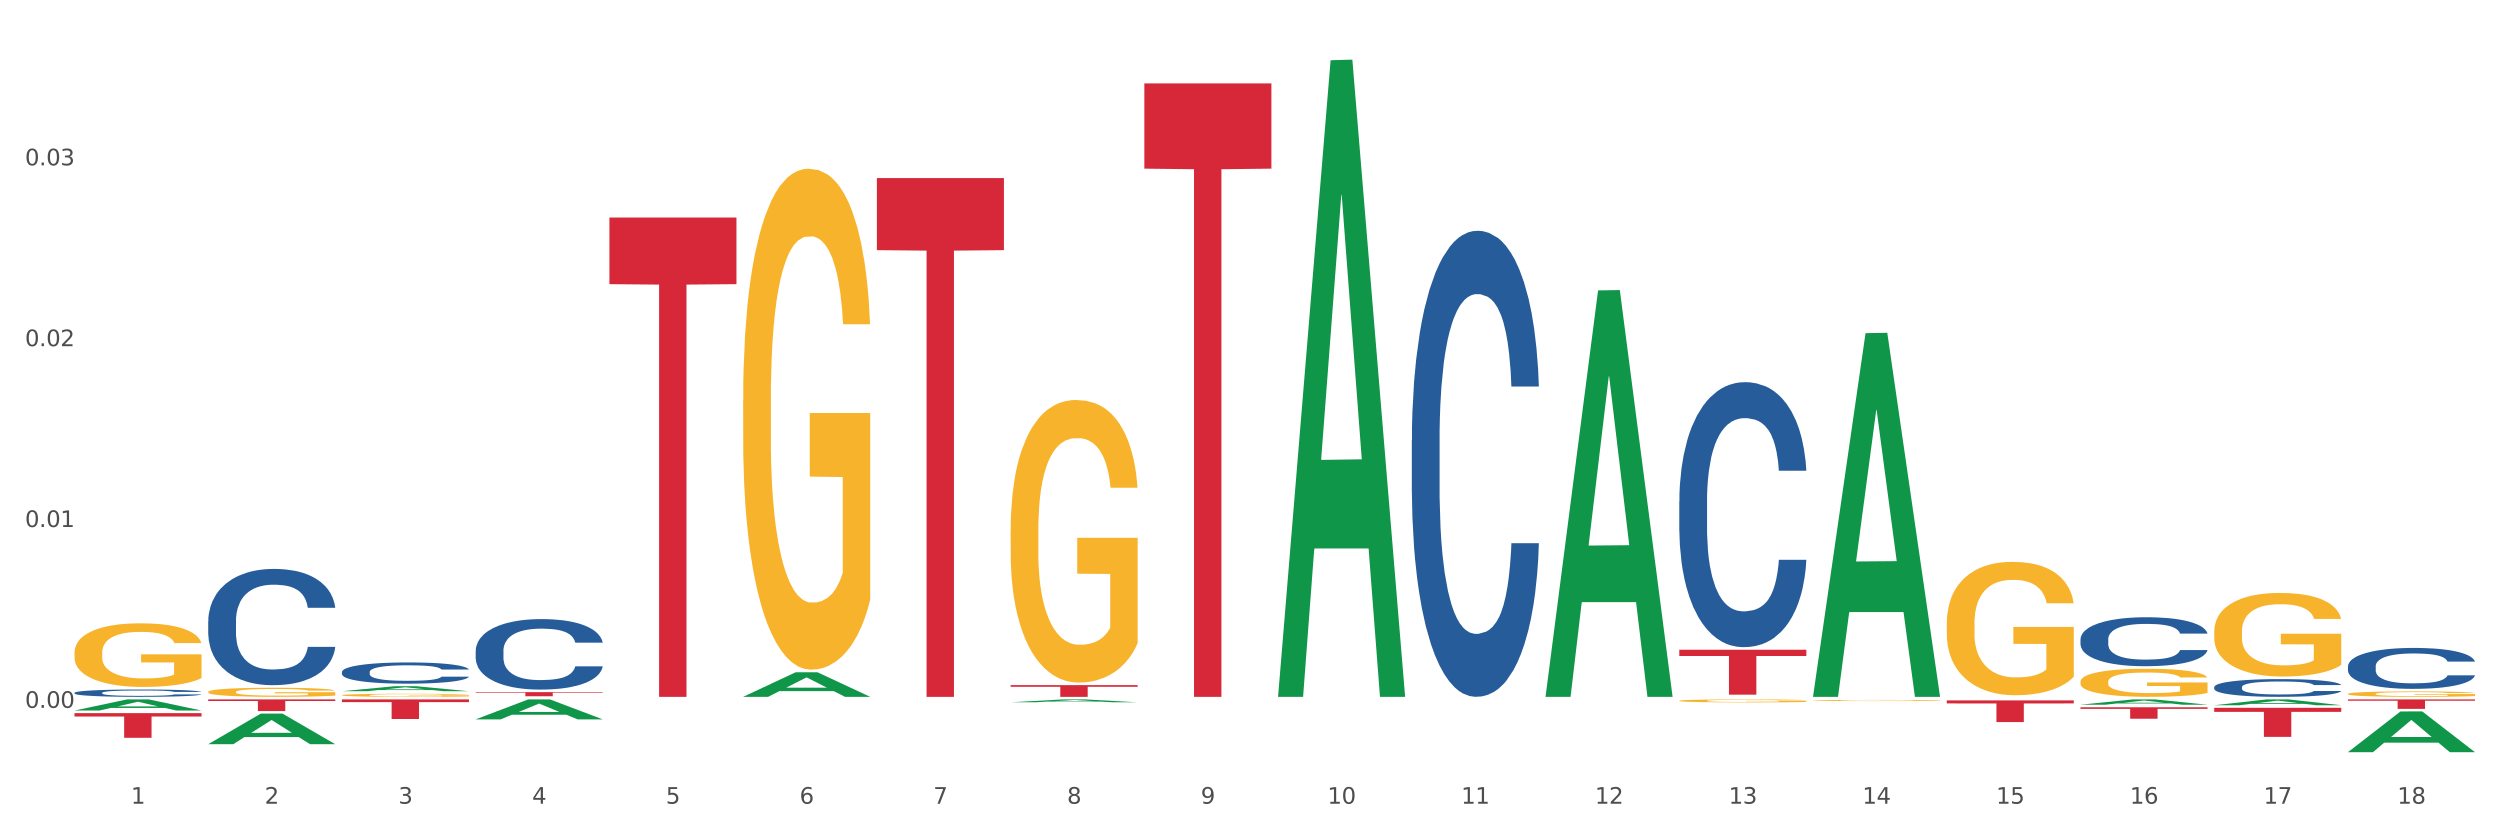 <?xml version="1.0" encoding="utf-8" standalone="no"?>
<!DOCTYPE svg PUBLIC "-//W3C//DTD SVG 1.1//EN"
  "http://www.w3.org/Graphics/SVG/1.1/DTD/svg11.dtd">
<svg xmlns:xlink="http://www.w3.org/1999/xlink" width="1080pt" height="360pt" viewBox="0 0 1080 360" xmlns="http://www.w3.org/2000/svg" version="1.1">
 <rect x="0" y="0" width="1080" height="360" fill="#333333" stroke="none"/>
 <defs>
  <style type="text/css">*{stroke-linejoin: round; stroke-linecap: butt}</style>
 </defs>
 <g id="figure_1">
  <g id="patch_1">
   <path d="M 0 360 
L 1080 360 
L 1080 0 
L 0 0 
z
" style="fill: #ffffff; stroke: #ffffff; stroke-linejoin: miter"/>
  </g>
  <g id="axes_1">
   <g id="matplotlib.axis_1">
    <g id="xtick_1">
     <g id="text_1">
      <!-- 1 -->
      <g style="fill: #4d4d4d" transform="translate(56.563 347.204) scale(0.096 -0.096)">
       <defs>
        <path id="DejaVuSans-31" d="M 794 531 
L 1825 531 
L 1825 4091 
L 703 3866 
L 703 4441 
L 1819 4666 
L 2450 4666 
L 2450 531 
L 3481 531 
L 3481 0 
L 794 0 
L 794 531 
z
" transform="scale(0.016)"/>
       </defs>
       <use xlink:href="#DejaVuSans-31"/>
      </g>
     </g>
    </g>
    <g id="xtick_2">
     <g id="text_2">
      <!-- 2 -->
      <g style="fill: #4d4d4d" transform="translate(114.336 347.204) scale(0.096 -0.096)">
       <defs>
        <path id="DejaVuSans-32" d="M 1228 531 
L 3431 531 
L 3431 0 
L 469 0 
L 469 531 
Q 828 903 1448 1529 
Q 2069 2156 2228 2338 
Q 2531 2678 2651 2914 
Q 2772 3150 2772 3378 
Q 2772 3750 2511 3984 
Q 2250 4219 1831 4219 
Q 1534 4219 1204 4116 
Q 875 4013 500 3803 
L 500 4441 
Q 881 4594 1212 4672 
Q 1544 4750 1819 4750 
Q 2544 4750 2975 4387 
Q 3406 4025 3406 3419 
Q 3406 3131 3298 2873 
Q 3191 2616 2906 2266 
Q 2828 2175 2409 1742 
Q 1991 1309 1228 531 
z
" transform="scale(0.016)"/>
       </defs>
       <use xlink:href="#DejaVuSans-32"/>
      </g>
     </g>
    </g>
    <g id="xtick_3">
     <g id="text_3">
      <!-- 3 -->
      <g style="fill: #4d4d4d" transform="translate(172.109 347.204) scale(0.096 -0.096)">
       <defs>
        <path id="DejaVuSans-33" d="M 2597 2516 
Q 3050 2419 3304 2112 
Q 3559 1806 3559 1356 
Q 3559 666 3084 287 
Q 2609 -91 1734 -91 
Q 1441 -91 1130 -33 
Q 819 25 488 141 
L 488 750 
Q 750 597 1062 519 
Q 1375 441 1716 441 
Q 2309 441 2620 675 
Q 2931 909 2931 1356 
Q 2931 1769 2642 2001 
Q 2353 2234 1838 2234 
L 1294 2234 
L 1294 2753 
L 1863 2753 
Q 2328 2753 2575 2939 
Q 2822 3125 2822 3475 
Q 2822 3834 2567 4026 
Q 2313 4219 1838 4219 
Q 1578 4219 1281 4162 
Q 984 4106 628 3988 
L 628 4550 
Q 988 4650 1302 4700 
Q 1616 4750 1894 4750 
Q 2613 4750 3031 4423 
Q 3450 4097 3450 3541 
Q 3450 3153 3228 2886 
Q 3006 2619 2597 2516 
z
" transform="scale(0.016)"/>
       </defs>
       <use xlink:href="#DejaVuSans-33"/>
      </g>
     </g>
    </g>
    <g id="xtick_4">
     <g id="text_4">
      <!-- 4 -->
      <g style="fill: #4d4d4d" transform="translate(229.882 347.204) scale(0.096 -0.096)">
       <defs>
        <path id="DejaVuSans-34" d="M 2419 4116 
L 825 1625 
L 2419 1625 
L 2419 4116 
z
M 2253 4666 
L 3047 4666 
L 3047 1625 
L 3713 1625 
L 3713 1100 
L 3047 1100 
L 3047 0 
L 2419 0 
L 2419 1100 
L 313 1100 
L 313 1709 
L 2253 4666 
z
" transform="scale(0.016)"/>
       </defs>
       <use xlink:href="#DejaVuSans-34"/>
      </g>
     </g>
    </g>
    <g id="xtick_5">
     <g id="text_5">
      <!-- 5 -->
      <g style="fill: #4d4d4d" transform="translate(287.655 347.204) scale(0.096 -0.096)">
       <defs>
        <path id="DejaVuSans-35" d="M 691 4666 
L 3169 4666 
L 3169 4134 
L 1269 4134 
L 1269 2991 
Q 1406 3038 1543 3061 
Q 1681 3084 1819 3084 
Q 2600 3084 3056 2656 
Q 3513 2228 3513 1497 
Q 3513 744 3044 326 
Q 2575 -91 1722 -91 
Q 1428 -91 1123 -41 
Q 819 9 494 109 
L 494 744 
Q 775 591 1075 516 
Q 1375 441 1709 441 
Q 2250 441 2565 725 
Q 2881 1009 2881 1497 
Q 2881 1984 2565 2268 
Q 2250 2553 1709 2553 
Q 1456 2553 1204 2497 
Q 953 2441 691 2322 
L 691 4666 
z
" transform="scale(0.016)"/>
       </defs>
       <use xlink:href="#DejaVuSans-35"/>
      </g>
     </g>
    </g>
    <g id="xtick_6">
     <g id="text_6">
      <!-- 6 -->
      <g style="fill: #4d4d4d" transform="translate(345.428 347.204) scale(0.096 -0.096)">
       <defs>
        <path id="DejaVuSans-36" d="M 2113 2584 
Q 1688 2584 1439 2293 
Q 1191 2003 1191 1497 
Q 1191 994 1439 701 
Q 1688 409 2113 409 
Q 2538 409 2786 701 
Q 3034 994 3034 1497 
Q 3034 2003 2786 2293 
Q 2538 2584 2113 2584 
z
M 3366 4563 
L 3366 3988 
Q 3128 4100 2886 4159 
Q 2644 4219 2406 4219 
Q 1781 4219 1451 3797 
Q 1122 3375 1075 2522 
Q 1259 2794 1537 2939 
Q 1816 3084 2150 3084 
Q 2853 3084 3261 2657 
Q 3669 2231 3669 1497 
Q 3669 778 3244 343 
Q 2819 -91 2113 -91 
Q 1303 -91 875 529 
Q 447 1150 447 2328 
Q 447 3434 972 4092 
Q 1497 4750 2381 4750 
Q 2619 4750 2861 4703 
Q 3103 4656 3366 4563 
z
" transform="scale(0.016)"/>
       </defs>
       <use xlink:href="#DejaVuSans-36"/>
      </g>
     </g>
    </g>
    <g id="xtick_7">
     <g id="text_7">
      <!-- 7 -->
      <g style="fill: #4d4d4d" transform="translate(403.201 347.204) scale(0.096 -0.096)">
       <defs>
        <path id="DejaVuSans-37" d="M 525 4666 
L 3525 4666 
L 3525 4397 
L 1831 0 
L 1172 0 
L 2766 4134 
L 525 4134 
L 525 4666 
z
" transform="scale(0.016)"/>
       </defs>
       <use xlink:href="#DejaVuSans-37"/>
      </g>
     </g>
    </g>
    <g id="xtick_8">
     <g id="text_8">
      <!-- 8 -->
      <g style="fill: #4d4d4d" transform="translate(460.974 347.204) scale(0.096 -0.096)">
       <defs>
        <path id="DejaVuSans-38" d="M 2034 2216 
Q 1584 2216 1326 1975 
Q 1069 1734 1069 1313 
Q 1069 891 1326 650 
Q 1584 409 2034 409 
Q 2484 409 2743 651 
Q 3003 894 3003 1313 
Q 3003 1734 2745 1975 
Q 2488 2216 2034 2216 
z
M 1403 2484 
Q 997 2584 770 2862 
Q 544 3141 544 3541 
Q 544 4100 942 4425 
Q 1341 4750 2034 4750 
Q 2731 4750 3128 4425 
Q 3525 4100 3525 3541 
Q 3525 3141 3298 2862 
Q 3072 2584 2669 2484 
Q 3125 2378 3379 2068 
Q 3634 1759 3634 1313 
Q 3634 634 3220 271 
Q 2806 -91 2034 -91 
Q 1263 -91 848 271 
Q 434 634 434 1313 
Q 434 1759 690 2068 
Q 947 2378 1403 2484 
z
M 1172 3481 
Q 1172 3119 1398 2916 
Q 1625 2713 2034 2713 
Q 2441 2713 2670 2916 
Q 2900 3119 2900 3481 
Q 2900 3844 2670 4047 
Q 2441 4250 2034 4250 
Q 1625 4250 1398 4047 
Q 1172 3844 1172 3481 
z
" transform="scale(0.016)"/>
       </defs>
       <use xlink:href="#DejaVuSans-38"/>
      </g>
     </g>
    </g>
    <g id="xtick_9">
     <g id="text_9">
      <!-- 9 -->
      <g style="fill: #4d4d4d" transform="translate(518.747 347.204) scale(0.096 -0.096)">
       <defs>
        <path id="DejaVuSans-39" d="M 703 97 
L 703 672 
Q 941 559 1184 500 
Q 1428 441 1663 441 
Q 2288 441 2617 861 
Q 2947 1281 2994 2138 
Q 2813 1869 2534 1725 
Q 2256 1581 1919 1581 
Q 1219 1581 811 2004 
Q 403 2428 403 3163 
Q 403 3881 828 4315 
Q 1253 4750 1959 4750 
Q 2769 4750 3195 4129 
Q 3622 3509 3622 2328 
Q 3622 1225 3098 567 
Q 2575 -91 1691 -91 
Q 1453 -91 1209 -44 
Q 966 3 703 97 
z
M 1959 2075 
Q 2384 2075 2632 2365 
Q 2881 2656 2881 3163 
Q 2881 3666 2632 3958 
Q 2384 4250 1959 4250 
Q 1534 4250 1286 3958 
Q 1038 3666 1038 3163 
Q 1038 2656 1286 2365 
Q 1534 2075 1959 2075 
z
" transform="scale(0.016)"/>
       </defs>
       <use xlink:href="#DejaVuSans-39"/>
      </g>
     </g>
    </g>
    <g id="xtick_10">
     <g id="text_10">
      <!-- 10 -->
      <g style="fill: #4d4d4d" transform="translate(573.466 347.204) scale(0.096 -0.096)">
       <defs>
        <path id="DejaVuSans-30" d="M 2034 4250 
Q 1547 4250 1301 3770 
Q 1056 3291 1056 2328 
Q 1056 1369 1301 889 
Q 1547 409 2034 409 
Q 2525 409 2770 889 
Q 3016 1369 3016 2328 
Q 3016 3291 2770 3770 
Q 2525 4250 2034 4250 
z
M 2034 4750 
Q 2819 4750 3233 4129 
Q 3647 3509 3647 2328 
Q 3647 1150 3233 529 
Q 2819 -91 2034 -91 
Q 1250 -91 836 529 
Q 422 1150 422 2328 
Q 422 3509 836 4129 
Q 1250 4750 2034 4750 
z
" transform="scale(0.016)"/>
       </defs>
       <use xlink:href="#DejaVuSans-31"/>
       <use xlink:href="#DejaVuSans-30" transform="translate(63.623 0)"/>
      </g>
     </g>
    </g>
    <g id="xtick_11">
     <g id="text_11">
      <!-- 11 -->
      <g style="fill: #4d4d4d" transform="translate(631.239 347.204) scale(0.096 -0.096)">
       <use xlink:href="#DejaVuSans-31"/>
       <use xlink:href="#DejaVuSans-31" transform="translate(63.623 0)"/>
      </g>
     </g>
    </g>
    <g id="xtick_12">
     <g id="text_12">
      <!-- 12 -->
      <g style="fill: #4d4d4d" transform="translate(689.012 347.204) scale(0.096 -0.096)">
       <use xlink:href="#DejaVuSans-31"/>
       <use xlink:href="#DejaVuSans-32" transform="translate(63.623 0)"/>
      </g>
     </g>
    </g>
    <g id="xtick_13">
     <g id="text_13">
      <!-- 13 -->
      <g style="fill: #4d4d4d" transform="translate(746.785 347.204) scale(0.096 -0.096)">
       <use xlink:href="#DejaVuSans-31"/>
       <use xlink:href="#DejaVuSans-33" transform="translate(63.623 0)"/>
      </g>
     </g>
    </g>
    <g id="xtick_14">
     <g id="text_14">
      <!-- 14 -->
      <g style="fill: #4d4d4d" transform="translate(804.558 347.204) scale(0.096 -0.096)">
       <use xlink:href="#DejaVuSans-31"/>
       <use xlink:href="#DejaVuSans-34" transform="translate(63.623 0)"/>
      </g>
     </g>
    </g>
    <g id="xtick_15">
     <g id="text_15">
      <!-- 15 -->
      <g style="fill: #4d4d4d" transform="translate(862.331 347.204) scale(0.096 -0.096)">
       <use xlink:href="#DejaVuSans-31"/>
       <use xlink:href="#DejaVuSans-35" transform="translate(63.623 0)"/>
      </g>
     </g>
    </g>
    <g id="xtick_16">
     <g id="text_16">
      <!-- 16 -->
      <g style="fill: #4d4d4d" transform="translate(920.104 347.204) scale(0.096 -0.096)">
       <use xlink:href="#DejaVuSans-31"/>
       <use xlink:href="#DejaVuSans-36" transform="translate(63.623 0)"/>
      </g>
     </g>
    </g>
    <g id="xtick_17">
     <g id="text_17">
      <!-- 17 -->
      <g style="fill: #4d4d4d" transform="translate(977.877 347.204) scale(0.096 -0.096)">
       <use xlink:href="#DejaVuSans-31"/>
       <use xlink:href="#DejaVuSans-37" transform="translate(63.623 0)"/>
      </g>
     </g>
    </g>
    <g id="xtick_18">
     <g id="text_18">
      <!-- 18 -->
      <g style="fill: #4d4d4d" transform="translate(1035.65 347.204) scale(0.096 -0.096)">
       <use xlink:href="#DejaVuSans-31"/>
       <use xlink:href="#DejaVuSans-38" transform="translate(63.623 0)"/>
      </g>
     </g>
    </g>
    <g id="xtick_19"/>
    <g id="xtick_20"/>
    <g id="xtick_21"/>
    <g id="xtick_22"/>
    <g id="xtick_23"/>
    <g id="xtick_24"/>
    <g id="xtick_25"/>
    <g id="xtick_26"/>
    <g id="xtick_27"/>
    <g id="xtick_28"/>
    <g id="xtick_29"/>
    <g id="xtick_30"/>
    <g id="xtick_31"/>
    <g id="xtick_32"/>
    <g id="xtick_33"/>
    <g id="xtick_34"/>
    <g id="xtick_35"/>
   </g>
   <g id="matplotlib.axis_2">
    <g id="ytick_1">
     <g id="text_19">
      <!-- 0.00 -->
      <g style="fill: #4d4d4d" transform="translate(10.8 305.787) scale(0.096 -0.096)">
       <defs>
        <path id="DejaVuSans-2e" d="M 684 794 
L 1344 794 
L 1344 0 
L 684 0 
L 684 794 
z
" transform="scale(0.016)"/>
       </defs>
       <use xlink:href="#DejaVuSans-30"/>
       <use xlink:href="#DejaVuSans-2e" transform="translate(63.623 0)"/>
       <use xlink:href="#DejaVuSans-30" transform="translate(95.41 0)"/>
       <use xlink:href="#DejaVuSans-30" transform="translate(159.033 0)"/>
      </g>
     </g>
    </g>
    <g id="ytick_2">
     <g id="text_20">
      <!-- 0.01 -->
      <g style="fill: #4d4d4d" transform="translate(10.8 227.667) scale(0.096 -0.096)">
       <use xlink:href="#DejaVuSans-30"/>
       <use xlink:href="#DejaVuSans-2e" transform="translate(63.623 0)"/>
       <use xlink:href="#DejaVuSans-30" transform="translate(95.41 0)"/>
       <use xlink:href="#DejaVuSans-31" transform="translate(159.033 0)"/>
      </g>
     </g>
    </g>
    <g id="ytick_3">
     <g id="text_21">
      <!-- 0.02 -->
      <g style="fill: #4d4d4d" transform="translate(10.8 149.547) scale(0.096 -0.096)">
       <use xlink:href="#DejaVuSans-30"/>
       <use xlink:href="#DejaVuSans-2e" transform="translate(63.623 0)"/>
       <use xlink:href="#DejaVuSans-30" transform="translate(95.41 0)"/>
       <use xlink:href="#DejaVuSans-32" transform="translate(159.033 0)"/>
      </g>
     </g>
    </g>
    <g id="ytick_4">
     <g id="text_22">
      <!-- 0.03 -->
      <g style="fill: #4d4d4d" transform="translate(10.8 71.428) scale(0.096 -0.096)">
       <use xlink:href="#DejaVuSans-30"/>
       <use xlink:href="#DejaVuSans-2e" transform="translate(63.623 0)"/>
       <use xlink:href="#DejaVuSans-30" transform="translate(95.41 0)"/>
       <use xlink:href="#DejaVuSans-33" transform="translate(159.033 0)"/>
      </g>
     </g>
    </g>
    <g id="ytick_5"/>
    <g id="ytick_6"/>
    <g id="ytick_7"/>
    <g id="ytick_8"/>
   </g>
   <g id="PolyCollection_1">
    <path d="M 32.175 306.947 
L 32.232 306.942 
L 54.864 302.144 
L 64.257 302.139 
L 87.059 306.956 
L 76.196 306.956 
L 71.273 305.834 
L 47.905 305.834 
L 47.735 305.852 
L 42.982 306.956 
L 32.175 306.956 
L 32.175 306.947 
L 50.847 305.165 
L 68.331 305.16 
L 59.674 303.166 
L 59.561 303.157 
L 59.447 303.171 
L 50.79 305.16 
L 50.847 305.165 
L 32.175 306.947 
z
" clip-path="url(#p0714c1c415)" style="fill: #109648"/>
    <path d="M 898.77 305.539 
L 953.654 305.539 
L 953.654 306.228 
L 932.064 306.233 
L 932.064 310.5 
L 920.229 310.5 
L 920.229 306.233 
L 898.77 306.228 
L 898.77 305.543 
L 898.77 305.539 
z
" clip-path="url(#p0714c1c415)" style="fill: #d62839"/>
    <path d="M 840.997 302.581 
L 895.881 302.581 
L 895.881 303.881 
L 874.291 303.89 
L 874.291 311.935 
L 862.456 311.935 
L 862.456 303.89 
L 840.997 303.881 
L 840.997 302.59 
L 840.997 302.581 
z
" clip-path="url(#p0714c1c415)" style="fill: #d62839"/>
    <path d="M 725.451 280.682 
L 780.335 280.682 
L 780.335 283.382 
L 758.746 283.4 
L 758.746 300.109 
L 746.91 300.109 
L 746.91 283.4 
L 725.451 283.382 
L 725.451 280.7 
L 725.451 280.682 
z
" clip-path="url(#p0714c1c415)" style="fill: #d62839"/>
    <path d="M 89.948 268.34 
L 90.013 268.294 
L 90.013 267.009 
L 90.207 265.266 
L 90.921 262.055 
L 91.829 259.624 
L 93.386 256.78 
L 94.23 255.587 
L 95.333 254.257 
L 97.603 252.101 
L 100.198 250.266 
L 102.015 249.257 
L 103.377 248.615 
L 106.426 247.468 
L 108.178 246.963 
L 109.994 246.55 
L 111.551 246.275 
L 114.146 245.954 
L 116.222 245.816 
L 118.623 245.77 
L 120.634 245.816 
L 123.294 246 
L 127.186 246.55 
L 128.678 246.871 
L 130.69 247.422 
L 132.766 248.156 
L 134.452 248.89 
L 136.399 249.945 
L 138.41 251.321 
L 140.356 253.064 
L 141.718 254.67 
L 142.821 256.367 
L 143.794 258.431 
L 144.508 260.679 
L 144.832 262.56 
L 132.96 262.56 
L 132.636 260.863 
L 131.987 259.028 
L 131.338 257.789 
L 130.625 256.78 
L 129.522 255.633 
L 128.549 254.899 
L 126.927 254.028 
L 125.435 253.477 
L 124.202 253.156 
L 122.71 252.881 
L 119.531 252.605 
L 117.26 252.605 
L 115.833 252.697 
L 114.082 252.927 
L 112.589 253.248 
L 110.838 253.798 
L 109.475 254.395 
L 108.113 255.174 
L 107.335 255.725 
L 106.167 256.734 
L 105.388 257.56 
L 104.35 258.982 
L 103.766 259.991 
L 102.728 262.606 
L 102.274 264.532 
L 102.08 265.863 
L 101.95 267.331 
L 101.95 274.487 
L 102.339 277.698 
L 102.663 279.074 
L 103.183 280.634 
L 104.156 282.652 
L 105.583 284.625 
L 107.075 286.047 
L 108.308 286.918 
L 109.475 287.56 
L 110.643 288.065 
L 112.07 288.524 
L 113.238 288.799 
L 114.99 289.074 
L 117.066 289.212 
L 118.688 289.212 
L 121.996 288.982 
L 123.488 288.753 
L 124.916 288.432 
L 126.473 287.927 
L 127.705 287.377 
L 128.419 286.964 
L 129.587 286.093 
L 130.495 285.175 
L 131.273 284.12 
L 131.792 283.203 
L 132.376 281.826 
L 132.83 280.267 
L 132.96 279.441 
L 144.832 279.441 
L 144.573 281.092 
L 144.119 282.698 
L 143.21 284.854 
L 142.497 286.093 
L 141.394 287.606 
L 140.226 288.891 
L 138.604 290.313 
L 137.112 291.368 
L 135.555 292.285 
L 133.868 293.111 
L 130.819 294.258 
L 129.716 294.579 
L 127.381 295.129 
L 125.564 295.451 
L 122.905 295.772 
L 120.18 295.955 
L 117.325 296.001 
L 114.795 295.909 
L 112.006 295.634 
L 110.254 295.359 
L 108.308 294.946 
L 106.037 294.304 
L 103.896 293.524 
L 101.885 292.606 
L 100.004 291.551 
L 98.252 290.359 
L 95.981 288.386 
L 94.295 286.459 
L 93.062 284.67 
L 92.219 283.157 
L 91.375 281.23 
L 90.921 279.9 
L 90.207 276.689 
L 89.948 273.707 
L 89.948 268.34 
z
" clip-path="url(#p0714c1c415)" style="fill: #255c99"/>
    <path d="M 436.586 295.988 
L 491.47 295.988 
L 491.47 296.689 
L 469.881 296.694 
L 469.881 301.034 
L 458.045 301.034 
L 458.045 296.694 
L 436.586 296.689 
L 436.586 295.993 
L 436.586 295.988 
z
" clip-path="url(#p0714c1c415)" style="fill: #d62839"/>
    <path d="M 378.813 76.919 
L 433.697 76.919 
L 433.697 108.064 
L 412.108 108.274 
L 412.108 301.034 
L 400.272 301.034 
L 400.272 108.274 
L 378.813 108.064 
L 378.813 77.13 
L 378.813 76.919 
z
" clip-path="url(#p0714c1c415)" style="fill: #d62839"/>
    <path d="M 263.267 93.982 
L 318.151 93.982 
L 318.151 122.755 
L 296.562 122.949 
L 296.562 301.034 
L 284.726 301.034 
L 284.726 122.949 
L 263.267 122.755 
L 263.267 94.176 
L 263.267 93.982 
z
" clip-path="url(#p0714c1c415)" style="fill: #d62839"/>
    <path d="M 205.494 299.01 
L 260.378 299.01 
L 260.378 299.257 
L 238.789 299.259 
L 238.789 300.786 
L 226.953 300.786 
L 226.953 299.259 
L 205.494 299.257 
L 205.494 299.012 
L 205.494 299.01 
z
" clip-path="url(#p0714c1c415)" style="fill: #d62839"/>
    <path d="M 147.721 302.139 
L 202.605 302.139 
L 202.605 303.314 
L 181.016 303.322 
L 181.016 310.594 
L 169.18 310.594 
L 169.18 303.322 
L 147.721 303.314 
L 147.721 302.147 
L 147.721 302.139 
z
" clip-path="url(#p0714c1c415)" style="fill: #d62839"/>
    <path d="M 89.948 302.139 
L 144.832 302.139 
L 144.832 302.838 
L 123.243 302.843 
L 123.243 307.167 
L 111.407 307.167 
L 111.407 302.843 
L 89.948 302.838 
L 89.948 302.144 
L 89.948 302.139 
z
" clip-path="url(#p0714c1c415)" style="fill: #d62839"/>
    <path d="M 32.175 308.061 
L 87.059 308.061 
L 87.059 309.544 
L 65.47 309.554 
L 65.47 318.733 
L 53.635 318.733 
L 53.635 309.554 
L 32.175 309.544 
L 32.175 308.071 
L 32.175 308.061 
z
" clip-path="url(#p0714c1c415)" style="fill: #d62839"/>
    <path d="M 1014.316 299.773 
L 1014.38 299.771 
L 1014.38 299.694 
L 1014.51 299.627 
L 1015.158 299.467 
L 1016.13 299.334 
L 1016.843 299.264 
L 1017.556 299.206 
L 1018.398 299.148 
L 1019.435 299.088 
L 1021.314 299 
L 1022.48 298.955 
L 1023.906 298.908 
L 1026.498 298.84 
L 1028.377 298.801 
L 1030.321 298.769 
L 1033.496 298.731 
L 1035.57 298.713 
L 1037.773 298.701 
L 1040.429 298.692 
L 1042.438 298.69 
L 1046.845 298.696 
L 1050.603 298.716 
L 1052.417 298.731 
L 1054.75 298.756 
L 1055.981 298.773 
L 1057.99 298.808 
L 1060.063 298.853 
L 1061.489 298.891 
L 1063.627 298.964 
L 1065.247 299.037 
L 1066.738 299.127 
L 1067.515 299.189 
L 1068.098 299.246 
L 1068.617 299.313 
L 1069.135 299.418 
L 1057.471 299.418 
L 1057.018 299.343 
L 1056.305 299.272 
L 1055.268 299.204 
L 1054.361 299.161 
L 1052.806 299.107 
L 1051.38 299.073 
L 1049.89 299.047 
L 1048.076 299.026 
L 1046.65 299.015 
L 1044.641 299.007 
L 1040.689 299.009 
L 1038.032 299.026 
L 1036.218 299.047 
L 1035.051 299.067 
L 1034.014 299.088 
L 1032.848 299.118 
L 1031.487 299.163 
L 1030.515 299.204 
L 1029.543 299.255 
L 1028.766 299.306 
L 1028.053 299.366 
L 1027.47 299.431 
L 1027.016 299.497 
L 1026.627 299.578 
L 1026.303 299.713 
L 1026.303 300.006 
L 1026.433 300.073 
L 1026.757 300.16 
L 1027.146 300.227 
L 1027.794 300.306 
L 1028.377 300.36 
L 1029.479 300.437 
L 1030.71 300.501 
L 1031.682 300.541 
L 1032.654 300.576 
L 1034.338 300.623 
L 1036.218 300.661 
L 1037.838 300.685 
L 1040.041 300.706 
L 1041.531 300.715 
L 1042.827 300.719 
L 1046.002 300.719 
L 1048.27 300.713 
L 1050.797 300.698 
L 1052.741 300.678 
L 1054.361 300.655 
L 1056.176 300.616 
L 1057.342 300.58 
L 1057.342 300.133 
L 1043.086 300.13 
L 1043.086 299.833 
L 1069.2 299.833 
L 1069.2 300.706 
L 1068.098 300.751 
L 1066.867 300.792 
L 1065.571 300.828 
L 1063.627 300.873 
L 1061.295 300.916 
L 1059.221 300.946 
L 1057.018 300.972 
L 1054.426 300.995 
L 1051.056 301.017 
L 1048.983 301.025 
L 1046.391 301.032 
L 1043.345 301.034 
L 1040.689 301.03 
L 1038.097 301.019 
L 1035.375 301 
L 1032.718 300.972 
L 1030.71 300.944 
L 1028.701 300.91 
L 1026.563 300.865 
L 1024.878 300.822 
L 1023.582 300.783 
L 1022.156 300.734 
L 1020.601 300.67 
L 1019.435 300.612 
L 1018.398 300.552 
L 1017.296 300.475 
L 1016.519 300.409 
L 1015.741 300.325 
L 1015.288 300.263 
L 1014.769 300.167 
L 1014.38 300.032 
L 1014.316 299.773 
z
" clip-path="url(#p0714c1c415)" style="fill: #f7b32b"/>
    <path d="M 956.543 272.845 
L 956.607 272.812 
L 956.607 271.625 
L 956.737 270.602 
L 957.385 268.129 
L 958.357 266.084 
L 959.07 264.996 
L 959.783 264.106 
L 960.625 263.215 
L 961.662 262.292 
L 963.541 260.94 
L 964.707 260.247 
L 966.133 259.522 
L 968.725 258.466 
L 970.604 257.873 
L 972.548 257.378 
L 975.723 256.785 
L 977.797 256.521 
L 980 256.323 
L 982.656 256.191 
L 984.665 256.158 
L 989.072 256.257 
L 992.83 256.554 
L 994.644 256.785 
L 996.977 257.18 
L 998.208 257.444 
L 1000.217 257.972 
L 1002.29 258.664 
L 1003.716 259.258 
L 1005.854 260.379 
L 1007.474 261.5 
L 1008.965 262.886 
L 1009.742 263.842 
L 1010.325 264.732 
L 1010.844 265.755 
L 1011.362 267.371 
L 999.698 267.371 
L 999.245 266.216 
L 998.532 265.128 
L 997.495 264.073 
L 996.588 263.413 
L 995.033 262.589 
L 993.607 262.061 
L 992.117 261.665 
L 990.303 261.336 
L 988.877 261.171 
L 986.868 261.039 
L 982.916 261.072 
L 980.259 261.336 
L 978.445 261.665 
L 977.278 261.962 
L 976.241 262.292 
L 975.075 262.754 
L 973.714 263.446 
L 972.742 264.073 
L 971.77 264.864 
L 970.993 265.656 
L 970.28 266.579 
L 969.697 267.568 
L 969.243 268.591 
L 968.854 269.844 
L 968.53 271.922 
L 968.53 276.44 
L 968.66 277.462 
L 968.984 278.814 
L 969.373 279.836 
L 970.021 281.057 
L 970.604 281.881 
L 971.706 283.068 
L 972.937 284.058 
L 973.909 284.684 
L 974.881 285.212 
L 976.565 285.937 
L 978.445 286.531 
L 980.065 286.894 
L 982.268 287.223 
L 983.758 287.355 
L 985.054 287.421 
L 988.229 287.421 
L 990.497 287.322 
L 993.024 287.092 
L 994.968 286.795 
L 996.588 286.432 
L 998.403 285.838 
L 999.569 285.278 
L 999.569 278.385 
L 985.313 278.352 
L 985.313 273.768 
L 1011.427 273.768 
L 1011.427 287.223 
L 1010.325 287.916 
L 1009.094 288.543 
L 1007.798 289.103 
L 1005.854 289.796 
L 1003.522 290.455 
L 1001.448 290.917 
L 999.245 291.313 
L 996.653 291.676 
L 993.283 292.005 
L 991.21 292.137 
L 988.618 292.236 
L 985.572 292.269 
L 982.916 292.203 
L 980.324 292.038 
L 977.602 291.742 
L 974.945 291.313 
L 972.937 290.884 
L 970.928 290.356 
L 968.79 289.664 
L 967.105 289.004 
L 965.809 288.411 
L 964.383 287.652 
L 962.828 286.663 
L 961.662 285.772 
L 960.625 284.849 
L 959.523 283.662 
L 958.746 282.64 
L 957.968 281.353 
L 957.515 280.397 
L 956.996 278.913 
L 956.607 276.835 
L 956.543 272.845 
z
" clip-path="url(#p0714c1c415)" style="fill: #f7b32b"/>
    <path d="M 898.77 294.51 
L 898.835 294.499 
L 898.835 294.101 
L 898.964 293.757 
L 899.612 292.927 
L 900.584 292.24 
L 901.297 291.875 
L 902.01 291.576 
L 902.852 291.276 
L 903.889 290.966 
L 905.768 290.512 
L 906.934 290.28 
L 908.36 290.036 
L 910.952 289.682 
L 912.831 289.482 
L 914.775 289.316 
L 917.95 289.117 
L 920.024 289.028 
L 922.227 288.962 
L 924.884 288.917 
L 926.892 288.906 
L 931.299 288.94 
L 935.057 289.039 
L 936.871 289.117 
L 939.204 289.25 
L 940.435 289.338 
L 942.444 289.516 
L 944.517 289.748 
L 945.943 289.947 
L 948.081 290.324 
L 949.701 290.701 
L 951.192 291.166 
L 951.969 291.487 
L 952.552 291.786 
L 953.071 292.129 
L 953.589 292.672 
L 941.926 292.672 
L 941.472 292.284 
L 940.759 291.919 
L 939.722 291.564 
L 938.815 291.343 
L 937.26 291.066 
L 935.834 290.889 
L 934.344 290.756 
L 932.53 290.645 
L 931.104 290.59 
L 929.095 290.546 
L 925.143 290.557 
L 922.486 290.645 
L 920.672 290.756 
L 919.505 290.856 
L 918.468 290.966 
L 917.302 291.121 
L 915.941 291.354 
L 914.969 291.564 
L 913.997 291.83 
L 913.22 292.096 
L 912.507 292.406 
L 911.924 292.738 
L 911.47 293.082 
L 911.081 293.503 
L 910.757 294.2 
L 910.757 295.718 
L 910.887 296.061 
L 911.211 296.515 
L 911.6 296.858 
L 912.248 297.268 
L 912.831 297.545 
L 913.933 297.944 
L 915.164 298.276 
L 916.136 298.487 
L 917.108 298.664 
L 918.792 298.907 
L 920.672 299.107 
L 922.292 299.229 
L 924.495 299.339 
L 925.985 299.384 
L 927.281 299.406 
L 930.456 299.406 
L 932.724 299.373 
L 935.251 299.295 
L 937.195 299.195 
L 938.815 299.074 
L 940.63 298.874 
L 941.796 298.686 
L 941.796 296.371 
L 927.54 296.36 
L 927.54 294.821 
L 953.654 294.821 
L 953.654 299.339 
L 952.552 299.572 
L 951.321 299.782 
L 950.025 299.971 
L 948.081 300.203 
L 945.749 300.425 
L 943.675 300.58 
L 941.472 300.713 
L 938.88 300.834 
L 935.51 300.945 
L 933.437 300.99 
L 930.845 301.023 
L 927.799 301.034 
L 925.143 301.012 
L 922.551 300.956 
L 919.829 300.857 
L 917.172 300.713 
L 915.164 300.569 
L 913.155 300.391 
L 911.017 300.159 
L 909.332 299.937 
L 908.036 299.738 
L 906.61 299.483 
L 905.055 299.151 
L 903.889 298.852 
L 902.852 298.542 
L 901.75 298.143 
L 900.973 297.8 
L 900.195 297.368 
L 899.742 297.047 
L 899.223 296.548 
L 898.835 295.851 
L 898.77 294.51 
z
" clip-path="url(#p0714c1c415)" style="fill: #f7b32b"/>
    <path d="M 840.997 269.357 
L 841.062 269.305 
L 841.062 267.411 
L 841.191 265.779 
L 841.839 261.833 
L 842.811 258.571 
L 843.524 256.835 
L 844.237 255.414 
L 845.079 253.994 
L 846.116 252.52 
L 847.995 250.363 
L 849.161 249.258 
L 850.587 248.101 
L 853.179 246.417 
L 855.058 245.47 
L 857.002 244.681 
L 860.177 243.734 
L 862.251 243.313 
L 864.454 242.997 
L 867.111 242.787 
L 869.119 242.734 
L 873.526 242.892 
L 877.284 243.365 
L 879.098 243.734 
L 881.431 244.365 
L 882.662 244.786 
L 884.671 245.628 
L 886.744 246.733 
L 888.17 247.68 
L 890.308 249.469 
L 891.928 251.258 
L 893.419 253.468 
L 894.196 254.993 
L 894.779 256.414 
L 895.298 258.045 
L 895.816 260.623 
L 884.153 260.623 
L 883.699 258.782 
L 882.986 257.045 
L 881.949 255.362 
L 881.042 254.309 
L 879.487 252.994 
L 878.061 252.152 
L 876.571 251.521 
L 874.757 250.995 
L 873.331 250.732 
L 871.322 250.521 
L 867.37 250.574 
L 864.713 250.995 
L 862.899 251.521 
L 861.732 251.994 
L 860.695 252.52 
L 859.529 253.257 
L 858.168 254.362 
L 857.196 255.362 
L 856.224 256.624 
L 855.447 257.887 
L 854.734 259.36 
L 854.151 260.939 
L 853.697 262.57 
L 853.308 264.569 
L 852.984 267.884 
L 852.984 275.092 
L 853.114 276.723 
L 853.438 278.881 
L 853.827 280.512 
L 854.475 282.458 
L 855.058 283.774 
L 856.16 285.668 
L 857.391 287.246 
L 858.363 288.246 
L 859.335 289.088 
L 861.019 290.246 
L 862.899 291.193 
L 864.519 291.771 
L 866.722 292.298 
L 868.212 292.508 
L 869.508 292.613 
L 872.683 292.613 
L 874.951 292.455 
L 877.478 292.087 
L 879.422 291.614 
L 881.042 291.035 
L 882.857 290.088 
L 884.023 289.193 
L 884.023 278.197 
L 869.767 278.144 
L 869.767 270.831 
L 895.881 270.831 
L 895.881 292.298 
L 894.779 293.402 
L 893.548 294.402 
L 892.252 295.297 
L 890.308 296.402 
L 887.976 297.454 
L 885.902 298.19 
L 883.699 298.822 
L 881.107 299.401 
L 877.737 299.927 
L 875.664 300.137 
L 873.072 300.295 
L 870.026 300.348 
L 867.37 300.242 
L 864.778 299.979 
L 862.056 299.506 
L 859.4 298.822 
L 857.391 298.138 
L 855.382 297.296 
L 853.244 296.191 
L 851.559 295.139 
L 850.263 294.192 
L 848.837 292.982 
L 847.282 291.403 
L 846.116 289.982 
L 845.079 288.509 
L 843.977 286.615 
L 843.2 284.984 
L 842.422 282.932 
L 841.969 281.406 
L 841.45 279.039 
L 841.062 275.724 
L 840.997 269.357 
z
" clip-path="url(#p0714c1c415)" style="fill: #f7b32b"/>
    <path d="M 783.224 302.606 
L 783.289 302.606 
L 783.289 302.59 
L 783.418 302.576 
L 784.066 302.542 
L 785.038 302.515 
L 785.751 302.5 
L 786.464 302.488 
L 787.306 302.476 
L 788.343 302.464 
L 790.222 302.445 
L 791.388 302.436 
L 792.814 302.426 
L 795.406 302.412 
L 797.285 302.404 
L 799.229 302.397 
L 802.404 302.389 
L 804.478 302.386 
L 806.681 302.383 
L 809.338 302.381 
L 811.346 302.381 
L 815.753 302.382 
L 819.511 302.386 
L 821.325 302.389 
L 823.658 302.395 
L 824.889 302.398 
L 826.898 302.405 
L 828.971 302.415 
L 830.397 302.423 
L 832.535 302.438 
L 834.155 302.453 
L 835.646 302.472 
L 836.423 302.485 
L 837.007 302.497 
L 837.525 302.51 
L 838.043 302.532 
L 826.38 302.532 
L 825.926 302.517 
L 825.213 302.502 
L 824.176 302.488 
L 823.269 302.479 
L 821.714 302.468 
L 820.288 302.46 
L 818.798 302.455 
L 816.984 302.451 
L 815.558 302.448 
L 813.549 302.447 
L 809.597 302.447 
L 806.94 302.451 
L 805.126 302.455 
L 803.959 302.459 
L 802.922 302.464 
L 801.756 302.47 
L 800.395 302.479 
L 799.423 302.488 
L 798.451 302.498 
L 797.674 302.509 
L 796.961 302.521 
L 796.378 302.535 
L 795.924 302.549 
L 795.535 302.566 
L 795.211 302.594 
L 795.211 302.655 
L 795.341 302.668 
L 795.665 302.687 
L 796.054 302.7 
L 796.702 302.717 
L 797.285 302.728 
L 798.387 302.744 
L 799.618 302.757 
L 800.59 302.766 
L 801.562 302.773 
L 803.246 302.783 
L 805.126 302.791 
L 806.746 302.796 
L 808.949 302.8 
L 810.439 302.802 
L 811.735 302.803 
L 814.91 302.803 
L 817.178 302.801 
L 819.705 302.798 
L 821.649 302.794 
L 823.269 302.789 
L 825.084 302.781 
L 826.25 302.774 
L 826.25 302.681 
L 811.994 302.68 
L 811.994 302.618 
L 838.108 302.618 
L 838.108 302.8 
L 837.007 302.809 
L 835.775 302.818 
L 834.479 302.825 
L 832.535 302.835 
L 830.203 302.844 
L 828.129 302.85 
L 825.926 302.855 
L 823.334 302.86 
L 819.964 302.865 
L 817.891 302.866 
L 815.299 302.868 
L 812.253 302.868 
L 809.597 302.867 
L 807.005 302.865 
L 804.283 302.861 
L 801.627 302.855 
L 799.618 302.849 
L 797.609 302.842 
L 795.471 302.833 
L 793.786 302.824 
L 792.49 302.816 
L 791.064 302.806 
L 789.509 302.792 
L 788.343 302.78 
L 787.306 302.768 
L 786.204 302.752 
L 785.427 302.738 
L 784.649 302.721 
L 784.196 302.708 
L 783.677 302.688 
L 783.289 302.66 
L 783.224 302.606 
z
" clip-path="url(#p0714c1c415)" style="fill: #f7b32b"/>
    <path d="M 725.451 302.736 
L 725.516 302.735 
L 725.516 302.692 
L 725.645 302.656 
L 726.293 302.567 
L 727.265 302.494 
L 727.978 302.455 
L 728.691 302.423 
L 729.533 302.392 
L 730.57 302.359 
L 732.449 302.31 
L 733.615 302.286 
L 735.041 302.26 
L 737.633 302.222 
L 739.512 302.201 
L 741.456 302.183 
L 744.631 302.162 
L 746.705 302.152 
L 748.908 302.145 
L 751.565 302.141 
L 753.573 302.139 
L 757.98 302.143 
L 761.738 302.154 
L 763.552 302.162 
L 765.885 302.176 
L 767.116 302.185 
L 769.125 302.204 
L 771.199 302.229 
L 772.624 302.25 
L 774.762 302.29 
L 776.382 302.33 
L 777.873 302.38 
L 778.65 302.414 
L 779.234 302.446 
L 779.752 302.482 
L 780.27 302.54 
L 768.607 302.54 
L 768.153 302.499 
L 767.44 302.46 
L 766.403 302.422 
L 765.496 302.399 
L 763.941 302.369 
L 762.516 302.35 
L 761.025 302.336 
L 759.211 302.324 
L 757.785 302.319 
L 755.776 302.314 
L 751.824 302.315 
L 749.167 302.324 
L 747.353 302.336 
L 746.186 302.347 
L 745.15 302.359 
L 743.983 302.375 
L 742.622 302.4 
L 741.65 302.422 
L 740.678 302.451 
L 739.901 302.479 
L 739.188 302.512 
L 738.605 302.547 
L 738.151 302.584 
L 737.762 302.629 
L 737.438 302.703 
L 737.438 302.864 
L 737.568 302.901 
L 737.892 302.949 
L 738.281 302.986 
L 738.929 303.029 
L 739.512 303.059 
L 740.614 303.101 
L 741.845 303.137 
L 742.817 303.159 
L 743.789 303.178 
L 745.474 303.204 
L 747.353 303.225 
L 748.973 303.238 
L 751.176 303.25 
L 752.666 303.255 
L 753.962 303.257 
L 757.137 303.257 
L 759.405 303.253 
L 761.932 303.245 
L 763.876 303.234 
L 765.496 303.222 
L 767.311 303.2 
L 768.477 303.18 
L 768.477 302.934 
L 754.221 302.933 
L 754.221 302.769 
L 780.335 302.769 
L 780.335 303.25 
L 779.234 303.275 
L 778.002 303.297 
L 776.706 303.317 
L 774.762 303.342 
L 772.43 303.365 
L 770.356 303.382 
L 768.153 303.396 
L 765.561 303.409 
L 762.192 303.421 
L 760.118 303.425 
L 757.526 303.429 
L 754.48 303.43 
L 751.824 303.428 
L 749.232 303.422 
L 746.51 303.411 
L 743.854 303.396 
L 741.845 303.381 
L 739.836 303.362 
L 737.698 303.337 
L 736.013 303.313 
L 734.717 303.292 
L 733.291 303.265 
L 731.736 303.23 
L 730.57 303.198 
L 729.533 303.165 
L 728.431 303.123 
L 727.654 303.086 
L 726.876 303.04 
L 726.423 303.006 
L 725.904 302.953 
L 725.516 302.878 
L 725.451 302.736 
z
" clip-path="url(#p0714c1c415)" style="fill: #f7b32b"/>
    <path d="M 436.586 229.211 
L 436.651 229.1 
L 436.651 225.086 
L 436.78 221.63 
L 437.428 213.268 
L 438.4 206.355 
L 439.113 202.675 
L 439.826 199.665 
L 440.668 196.655 
L 441.705 193.533 
L 443.584 188.961 
L 444.75 186.62 
L 446.176 184.167 
L 448.768 180.599 
L 450.647 178.592 
L 452.591 176.92 
L 455.766 174.913 
L 457.84 174.021 
L 460.043 173.352 
L 462.7 172.906 
L 464.708 172.794 
L 469.115 173.129 
L 472.873 174.132 
L 474.687 174.913 
L 477.02 176.251 
L 478.251 177.143 
L 480.26 178.927 
L 482.334 181.268 
L 483.759 183.275 
L 485.898 187.066 
L 487.517 190.857 
L 489.008 195.54 
L 489.785 198.773 
L 490.369 201.783 
L 490.887 205.24 
L 491.405 210.703 
L 479.742 210.703 
L 479.288 206.801 
L 478.575 203.121 
L 477.539 199.554 
L 476.631 197.324 
L 475.076 194.536 
L 473.651 192.752 
L 472.16 191.414 
L 470.346 190.299 
L 468.92 189.742 
L 466.912 189.296 
L 462.959 189.407 
L 460.302 190.299 
L 458.488 191.414 
L 457.321 192.418 
L 456.285 193.533 
L 455.118 195.094 
L 453.757 197.435 
L 452.785 199.554 
L 451.814 202.229 
L 451.036 204.905 
L 450.323 208.027 
L 449.74 211.372 
L 449.286 214.828 
L 448.898 219.065 
L 448.574 226.09 
L 448.574 241.365 
L 448.703 244.821 
L 449.027 249.392 
L 449.416 252.849 
L 450.064 256.974 
L 450.647 259.761 
L 451.749 263.775 
L 452.98 267.12 
L 453.952 269.239 
L 454.924 271.022 
L 456.609 273.475 
L 458.488 275.482 
L 460.108 276.709 
L 462.311 277.824 
L 463.801 278.27 
L 465.097 278.493 
L 468.272 278.493 
L 470.54 278.158 
L 473.067 277.378 
L 475.011 276.374 
L 476.631 275.148 
L 478.446 273.141 
L 479.612 271.245 
L 479.612 247.943 
L 465.356 247.831 
L 465.356 232.333 
L 491.47 232.333 
L 491.47 277.824 
L 490.369 280.165 
L 489.137 282.284 
L 487.841 284.179 
L 485.898 286.52 
L 483.565 288.75 
L 481.491 290.311 
L 479.288 291.649 
L 476.696 292.876 
L 473.327 293.991 
L 471.253 294.437 
L 468.661 294.771 
L 465.616 294.883 
L 462.959 294.66 
L 460.367 294.102 
L 457.645 293.099 
L 454.989 291.649 
L 452.98 290.2 
L 450.971 288.416 
L 448.833 286.074 
L 447.148 283.845 
L 445.852 281.838 
L 444.426 279.273 
L 442.871 275.928 
L 441.705 272.918 
L 440.668 269.796 
L 439.567 265.782 
L 438.789 262.326 
L 438.011 257.977 
L 437.558 254.744 
L 437.039 249.727 
L 436.651 242.702 
L 436.586 229.211 
z
" clip-path="url(#p0714c1c415)" style="fill: #f7b32b"/>
    <path d="M 321.04 172.884 
L 321.105 172.687 
L 321.105 165.571 
L 321.234 159.444 
L 321.882 144.62 
L 322.854 132.366 
L 323.567 125.844 
L 324.28 120.507 
L 325.122 115.171 
L 326.159 109.636 
L 328.038 101.533 
L 329.205 97.382 
L 330.63 93.034 
L 333.222 86.709 
L 335.101 83.151 
L 337.045 80.187 
L 340.22 76.629 
L 342.294 75.048 
L 344.497 73.862 
L 347.154 73.071 
L 349.162 72.874 
L 353.569 73.467 
L 357.327 75.245 
L 359.141 76.629 
L 361.474 79.001 
L 362.705 80.582 
L 364.714 83.744 
L 366.788 87.895 
L 368.213 91.453 
L 370.352 98.173 
L 371.972 104.893 
L 373.462 113.194 
L 374.239 118.926 
L 374.823 124.263 
L 375.341 130.39 
L 375.859 140.074 
L 364.196 140.074 
L 363.742 133.157 
L 363.029 126.634 
L 361.993 120.31 
L 361.085 116.357 
L 359.53 111.415 
L 358.105 108.253 
L 356.614 105.881 
L 354.8 103.905 
L 353.374 102.916 
L 351.366 102.126 
L 347.413 102.323 
L 344.756 103.905 
L 342.942 105.881 
L 341.775 107.66 
L 340.739 109.636 
L 339.572 112.404 
L 338.212 116.554 
L 337.24 120.31 
L 336.268 125.053 
L 335.49 129.797 
L 334.777 135.331 
L 334.194 141.26 
L 333.74 147.387 
L 333.352 154.898 
L 333.028 167.35 
L 333.028 194.428 
L 333.157 200.555 
L 333.481 208.659 
L 333.87 214.786 
L 334.518 222.099 
L 335.101 227.04 
L 336.203 234.156 
L 337.434 240.085 
L 338.406 243.84 
L 339.378 247.003 
L 341.063 251.351 
L 342.942 254.909 
L 344.562 257.083 
L 346.765 259.059 
L 348.255 259.85 
L 349.551 260.245 
L 352.726 260.245 
L 354.994 259.652 
L 357.521 258.269 
L 359.465 256.49 
L 361.085 254.316 
L 362.9 250.758 
L 364.066 247.398 
L 364.066 206.089 
L 349.81 205.892 
L 349.81 178.418 
L 375.924 178.418 
L 375.924 259.059 
L 374.823 263.21 
L 373.591 266.965 
L 372.296 270.325 
L 370.352 274.476 
L 368.019 278.429 
L 365.945 281.196 
L 363.742 283.568 
L 361.15 285.742 
L 357.781 287.719 
L 355.707 288.509 
L 353.115 289.102 
L 350.07 289.3 
L 347.413 288.904 
L 344.821 287.916 
L 342.099 286.137 
L 339.443 283.568 
L 337.434 280.998 
L 335.425 277.836 
L 333.287 273.685 
L 331.602 269.732 
L 330.306 266.175 
L 328.881 261.629 
L 327.325 255.699 
L 326.159 250.363 
L 325.122 244.829 
L 324.021 237.713 
L 323.243 231.586 
L 322.465 223.878 
L 322.012 218.146 
L 321.493 209.252 
L 321.105 196.8 
L 321.04 172.884 
z
" clip-path="url(#p0714c1c415)" style="fill: #f7b32b"/>
    <path d="M 147.721 300.326 
L 147.786 300.325 
L 147.786 300.281 
L 147.915 300.244 
L 148.563 300.154 
L 149.535 300.079 
L 150.248 300.04 
L 150.961 300.007 
L 151.803 299.975 
L 152.84 299.941 
L 154.719 299.892 
L 155.886 299.867 
L 157.311 299.84 
L 159.903 299.802 
L 161.782 299.78 
L 163.726 299.762 
L 166.901 299.74 
L 168.975 299.731 
L 171.178 299.724 
L 173.835 299.719 
L 175.844 299.718 
L 180.25 299.721 
L 184.008 299.732 
L 185.822 299.74 
L 188.155 299.755 
L 189.386 299.764 
L 191.395 299.784 
L 193.469 299.809 
L 194.894 299.831 
L 197.033 299.871 
L 198.653 299.912 
L 200.143 299.963 
L 200.921 299.998 
L 201.504 300.03 
L 202.022 300.067 
L 202.54 300.126 
L 190.877 300.126 
L 190.423 300.084 
L 189.71 300.045 
L 188.674 300.006 
L 187.766 299.982 
L 186.211 299.952 
L 184.786 299.933 
L 183.295 299.918 
L 181.481 299.906 
L 180.055 299.9 
L 178.047 299.895 
L 174.094 299.897 
L 171.437 299.906 
L 169.623 299.918 
L 168.456 299.929 
L 167.42 299.941 
L 166.253 299.958 
L 164.893 299.983 
L 163.921 300.006 
L 162.949 300.035 
L 162.171 300.064 
L 161.458 300.097 
L 160.875 300.133 
L 160.421 300.171 
L 160.033 300.216 
L 159.709 300.292 
L 159.709 300.457 
L 159.838 300.494 
L 160.162 300.543 
L 160.551 300.581 
L 161.199 300.625 
L 161.782 300.655 
L 162.884 300.698 
L 164.115 300.735 
L 165.087 300.757 
L 166.059 300.777 
L 167.744 300.803 
L 169.623 300.825 
L 171.243 300.838 
L 173.446 300.85 
L 174.936 300.855 
L 176.232 300.857 
L 179.407 300.857 
L 181.675 300.854 
L 184.203 300.845 
L 186.146 300.834 
L 187.766 300.821 
L 189.581 300.799 
L 190.747 300.779 
L 190.747 300.528 
L 176.491 300.527 
L 176.491 300.359 
L 202.605 300.359 
L 202.605 300.85 
L 201.504 300.875 
L 200.273 300.898 
L 198.977 300.918 
L 197.033 300.944 
L 194.7 300.968 
L 192.626 300.985 
L 190.423 300.999 
L 187.831 301.012 
L 184.462 301.024 
L 182.388 301.029 
L 179.796 301.033 
L 176.751 301.034 
L 174.094 301.031 
L 171.502 301.025 
L 168.78 301.015 
L 166.124 300.999 
L 164.115 300.983 
L 162.106 300.964 
L 159.968 300.939 
L 158.283 300.915 
L 156.987 300.893 
L 155.562 300.866 
L 154.006 300.829 
L 152.84 300.797 
L 151.803 300.763 
L 150.702 300.72 
L 149.924 300.683 
L 149.147 300.636 
L 148.693 300.601 
L 148.175 300.547 
L 147.786 300.471 
L 147.721 300.326 
z
" clip-path="url(#p0714c1c415)" style="fill: #f7b32b"/>
    <path d="M 89.948 298.921 
L 90.013 298.918 
L 90.013 298.789 
L 90.142 298.677 
L 90.79 298.408 
L 91.762 298.186 
L 92.475 298.068 
L 93.188 297.971 
L 94.03 297.874 
L 95.067 297.774 
L 96.946 297.627 
L 98.113 297.551 
L 99.538 297.472 
L 102.13 297.358 
L 104.009 297.293 
L 105.953 297.239 
L 109.128 297.175 
L 111.202 297.146 
L 113.405 297.124 
L 116.062 297.11 
L 118.071 297.107 
L 122.477 297.117 
L 126.235 297.15 
L 128.049 297.175 
L 130.382 297.218 
L 131.613 297.246 
L 133.622 297.304 
L 135.696 297.379 
L 137.121 297.444 
L 139.26 297.566 
L 140.88 297.688 
L 142.37 297.838 
L 143.148 297.942 
L 143.731 298.039 
L 144.249 298.15 
L 144.768 298.326 
L 133.104 298.326 
L 132.65 298.2 
L 131.937 298.082 
L 130.901 297.967 
L 129.993 297.896 
L 128.438 297.806 
L 127.013 297.749 
L 125.522 297.705 
L 123.708 297.67 
L 122.282 297.652 
L 120.274 297.637 
L 116.321 297.641 
L 113.664 297.67 
L 111.85 297.705 
L 110.684 297.738 
L 109.647 297.774 
L 108.48 297.824 
L 107.12 297.899 
L 106.148 297.967 
L 105.176 298.053 
L 104.398 298.139 
L 103.685 298.24 
L 103.102 298.347 
L 102.648 298.459 
L 102.26 298.595 
L 101.936 298.821 
L 101.936 299.312 
L 102.065 299.423 
L 102.389 299.571 
L 102.778 299.682 
L 103.426 299.814 
L 104.009 299.904 
L 105.111 300.033 
L 106.342 300.141 
L 107.314 300.209 
L 108.286 300.266 
L 109.971 300.345 
L 111.85 300.41 
L 113.47 300.449 
L 115.673 300.485 
L 117.163 300.499 
L 118.459 300.507 
L 121.634 300.507 
L 123.902 300.496 
L 126.43 300.471 
L 128.373 300.438 
L 129.993 300.399 
L 131.808 300.334 
L 132.974 300.273 
L 132.974 299.524 
L 118.719 299.52 
L 118.719 299.022 
L 144.832 299.022 
L 144.832 300.485 
L 143.731 300.56 
L 142.5 300.629 
L 141.204 300.69 
L 139.26 300.765 
L 136.927 300.837 
L 134.853 300.887 
L 132.65 300.93 
L 130.058 300.969 
L 126.689 301.005 
L 124.615 301.019 
L 122.023 301.03 
L 118.978 301.034 
L 116.321 301.027 
L 113.729 301.009 
L 111.007 300.976 
L 108.351 300.93 
L 106.342 300.883 
L 104.333 300.826 
L 102.195 300.75 
L 100.51 300.679 
L 99.214 300.614 
L 97.789 300.532 
L 96.233 300.424 
L 95.067 300.327 
L 94.03 300.227 
L 92.929 300.098 
L 92.151 299.987 
L 91.374 299.847 
L 90.92 299.743 
L 90.402 299.581 
L 90.013 299.355 
L 89.948 298.921 
z
" clip-path="url(#p0714c1c415)" style="fill: #f7b32b"/>
    <path d="M 32.175 281.976 
L 32.24 281.95 
L 32.24 281.047 
L 32.369 280.269 
L 33.017 278.386 
L 33.989 276.83 
L 34.702 276.002 
L 35.415 275.324 
L 36.257 274.646 
L 37.294 273.944 
L 39.173 272.915 
L 40.34 272.387 
L 41.765 271.835 
L 44.357 271.032 
L 46.236 270.58 
L 48.18 270.204 
L 51.355 269.752 
L 53.429 269.551 
L 55.632 269.401 
L 58.289 269.3 
L 60.298 269.275 
L 64.704 269.35 
L 68.462 269.576 
L 70.277 269.752 
L 72.609 270.053 
L 73.84 270.254 
L 75.849 270.656 
L 77.923 271.183 
L 79.348 271.634 
L 81.487 272.488 
L 83.107 273.341 
L 84.597 274.395 
L 85.375 275.123 
L 85.958 275.801 
L 86.476 276.579 
L 86.995 277.809 
L 75.331 277.809 
L 74.877 276.93 
L 74.164 276.102 
L 73.128 275.299 
L 72.22 274.797 
L 70.665 274.17 
L 69.24 273.768 
L 67.749 273.467 
L 65.935 273.216 
L 64.509 273.09 
L 62.501 272.99 
L 58.548 273.015 
L 55.891 273.216 
L 54.077 273.467 
L 52.911 273.693 
L 51.874 273.944 
L 50.707 274.295 
L 49.347 274.822 
L 48.375 275.299 
L 47.403 275.901 
L 46.625 276.504 
L 45.912 277.207 
L 45.329 277.96 
L 44.876 278.738 
L 44.487 279.691 
L 44.163 281.273 
L 44.163 284.711 
L 44.292 285.49 
L 44.616 286.519 
L 45.005 287.297 
L 45.653 288.225 
L 46.236 288.853 
L 47.338 289.756 
L 48.569 290.509 
L 49.541 290.986 
L 50.513 291.388 
L 52.198 291.94 
L 54.077 292.392 
L 55.697 292.668 
L 57.9 292.919 
L 59.39 293.019 
L 60.686 293.07 
L 63.861 293.07 
L 66.129 292.994 
L 68.657 292.819 
L 70.601 292.593 
L 72.22 292.317 
L 74.035 291.865 
L 75.201 291.438 
L 75.201 286.192 
L 60.946 286.167 
L 60.946 282.678 
L 87.059 282.678 
L 87.059 292.919 
L 85.958 293.446 
L 84.727 293.923 
L 83.431 294.35 
L 81.487 294.877 
L 79.154 295.379 
L 77.08 295.73 
L 74.877 296.031 
L 72.285 296.308 
L 68.916 296.558 
L 66.842 296.659 
L 64.25 296.734 
L 61.205 296.759 
L 58.548 296.709 
L 55.956 296.584 
L 53.235 296.358 
L 50.578 296.031 
L 48.569 295.705 
L 46.56 295.304 
L 44.422 294.776 
L 42.737 294.274 
L 41.441 293.823 
L 40.016 293.245 
L 38.46 292.492 
L 37.294 291.815 
L 36.257 291.112 
L 35.156 290.208 
L 34.378 289.43 
L 33.601 288.451 
L 33.147 287.723 
L 32.629 286.594 
L 32.24 285.013 
L 32.175 281.976 
z
" clip-path="url(#p0714c1c415)" style="fill: #f7b32b"/>
    <path d="M 1014.316 287.848 
L 1014.381 287.832 
L 1014.381 287.38 
L 1014.575 286.767 
L 1015.289 285.636 
L 1016.197 284.781 
L 1017.754 283.78 
L 1018.597 283.36 
L 1019.7 282.892 
L 1021.971 282.133 
L 1024.566 281.487 
L 1026.382 281.132 
L 1027.745 280.906 
L 1030.794 280.502 
L 1032.546 280.324 
L 1034.362 280.179 
L 1035.919 280.082 
L 1038.514 279.969 
L 1040.59 279.921 
L 1042.99 279.905 
L 1045.002 279.921 
L 1047.661 279.985 
L 1051.554 280.179 
L 1053.046 280.292 
L 1055.057 280.486 
L 1057.133 280.744 
L 1058.82 281.003 
L 1060.766 281.374 
L 1062.777 281.858 
L 1064.724 282.472 
L 1066.086 283.037 
L 1067.189 283.634 
L 1068.162 284.361 
L 1068.876 285.152 
L 1069.2 285.814 
L 1057.328 285.814 
L 1057.003 285.217 
L 1056.355 284.571 
L 1055.706 284.135 
L 1054.992 283.78 
L 1053.889 283.376 
L 1052.916 283.118 
L 1051.294 282.811 
L 1049.802 282.617 
L 1048.57 282.504 
L 1047.078 282.407 
L 1043.899 282.31 
L 1041.628 282.31 
L 1040.201 282.343 
L 1038.449 282.423 
L 1036.957 282.536 
L 1035.205 282.73 
L 1033.843 282.94 
L 1032.481 283.215 
L 1031.702 283.408 
L 1030.534 283.763 
L 1029.756 284.054 
L 1028.718 284.555 
L 1028.134 284.91 
L 1027.096 285.83 
L 1026.642 286.508 
L 1026.447 286.977 
L 1026.318 287.493 
L 1026.318 290.012 
L 1026.707 291.142 
L 1027.031 291.627 
L 1027.55 292.175 
L 1028.523 292.886 
L 1029.951 293.58 
L 1031.443 294.081 
L 1032.675 294.387 
L 1033.843 294.613 
L 1035.011 294.791 
L 1036.438 294.953 
L 1037.606 295.049 
L 1039.357 295.146 
L 1041.433 295.195 
L 1043.055 295.195 
L 1046.364 295.114 
L 1047.856 295.033 
L 1049.283 294.92 
L 1050.84 294.743 
L 1052.073 294.549 
L 1052.787 294.404 
L 1053.954 294.097 
L 1054.863 293.774 
L 1055.641 293.403 
L 1056.16 293.08 
L 1056.744 292.595 
L 1057.198 292.046 
L 1057.328 291.756 
L 1069.2 291.756 
L 1068.94 292.337 
L 1068.486 292.902 
L 1067.578 293.661 
L 1066.864 294.097 
L 1065.762 294.63 
L 1064.594 295.082 
L 1062.972 295.582 
L 1061.48 295.954 
L 1059.923 296.277 
L 1058.236 296.567 
L 1055.187 296.971 
L 1054.084 297.084 
L 1051.749 297.278 
L 1049.932 297.391 
L 1047.272 297.504 
L 1044.547 297.568 
L 1041.693 297.584 
L 1039.163 297.552 
L 1036.373 297.455 
L 1034.622 297.358 
L 1032.675 297.213 
L 1030.405 296.987 
L 1028.264 296.712 
L 1026.253 296.39 
L 1024.371 296.018 
L 1022.62 295.598 
L 1020.349 294.904 
L 1018.662 294.226 
L 1017.43 293.596 
L 1016.586 293.063 
L 1015.743 292.385 
L 1015.289 291.917 
L 1014.575 290.787 
L 1014.316 289.737 
L 1014.316 287.848 
z
" clip-path="url(#p0714c1c415)" style="fill: #255c99"/>
    <path d="M 956.543 296.816 
L 956.608 296.809 
L 956.608 296.613 
L 956.802 296.347 
L 957.516 295.858 
L 958.424 295.487 
L 959.981 295.053 
L 960.824 294.872 
L 961.927 294.669 
L 964.198 294.34 
L 966.793 294.06 
L 968.609 293.906 
L 969.972 293.808 
L 973.021 293.633 
L 974.773 293.557 
L 976.589 293.494 
L 978.146 293.452 
L 980.741 293.403 
L 982.817 293.382 
L 985.217 293.375 
L 987.229 293.382 
L 989.888 293.41 
L 993.781 293.494 
L 995.273 293.543 
L 997.284 293.626 
L 999.36 293.738 
L 1001.047 293.85 
L 1002.993 294.011 
L 1005.004 294.221 
L 1006.951 294.487 
L 1008.313 294.732 
L 1009.416 294.99 
L 1010.389 295.305 
L 1011.103 295.648 
L 1011.427 295.935 
L 999.555 295.935 
L 999.231 295.676 
L 998.582 295.396 
L 997.933 295.207 
L 997.219 295.053 
L 996.116 294.879 
L 995.143 294.767 
L 993.521 294.634 
L 992.029 294.55 
L 990.797 294.501 
L 989.305 294.459 
L 986.126 294.417 
L 983.855 294.417 
L 982.428 294.431 
L 980.676 294.466 
L 979.184 294.515 
L 977.432 294.599 
L 976.07 294.69 
L 974.708 294.809 
L 973.929 294.893 
L 972.761 295.046 
L 971.983 295.172 
L 970.945 295.389 
L 970.361 295.543 
L 969.323 295.942 
L 968.869 296.235 
L 968.674 296.438 
L 968.545 296.662 
L 968.545 297.753 
L 968.934 298.243 
L 969.258 298.453 
L 969.777 298.691 
L 970.75 298.998 
L 972.178 299.299 
L 973.67 299.516 
L 974.902 299.649 
L 976.07 299.747 
L 977.238 299.824 
L 978.665 299.894 
L 979.833 299.936 
L 981.584 299.978 
L 983.66 299.999 
L 985.282 299.999 
L 988.591 299.964 
L 990.083 299.929 
L 991.51 299.88 
L 993.067 299.803 
L 994.3 299.719 
L 995.014 299.656 
L 996.181 299.523 
L 997.09 299.383 
L 997.868 299.222 
L 998.387 299.082 
L 998.971 298.872 
L 999.425 298.635 
L 999.555 298.509 
L 1011.427 298.509 
L 1011.168 298.761 
L 1010.713 299.005 
L 1009.805 299.334 
L 1009.092 299.523 
L 1007.989 299.754 
L 1006.821 299.95 
L 1005.199 300.166 
L 1003.707 300.327 
L 1002.15 300.467 
L 1000.463 300.593 
L 997.414 300.768 
L 996.311 300.817 
L 993.976 300.901 
L 992.159 300.95 
L 989.499 300.999 
L 986.774 301.027 
L 983.92 301.034 
L 981.39 301.02 
L 978.6 300.978 
L 976.849 300.936 
L 974.902 300.873 
L 972.632 300.775 
L 970.491 300.656 
L 968.48 300.516 
L 966.598 300.355 
L 964.847 300.173 
L 962.576 299.873 
L 960.889 299.579 
L 959.657 299.306 
L 958.813 299.075 
L 957.97 298.782 
L 957.516 298.579 
L 956.802 298.089 
L 956.543 297.634 
L 956.543 296.816 
z
" clip-path="url(#p0714c1c415)" style="fill: #255c99"/>
    <path d="M 898.77 276.154 
L 898.835 276.135 
L 898.835 275.594 
L 899.029 274.86 
L 899.743 273.508 
L 900.651 272.485 
L 902.208 271.287 
L 903.051 270.785 
L 904.154 270.225 
L 906.425 269.317 
L 909.02 268.544 
L 910.836 268.119 
L 912.199 267.849 
L 915.248 267.366 
L 917 267.154 
L 918.816 266.98 
L 920.373 266.864 
L 922.968 266.729 
L 925.044 266.671 
L 927.444 266.652 
L 929.456 266.671 
L 932.116 266.748 
L 936.008 266.98 
L 937.5 267.115 
L 939.511 267.347 
L 941.587 267.656 
L 943.274 267.965 
L 945.22 268.409 
L 947.231 268.989 
L 949.178 269.723 
L 950.54 270.399 
L 951.643 271.113 
L 952.616 271.982 
L 953.33 272.929 
L 953.654 273.721 
L 941.782 273.721 
L 941.458 273.006 
L 940.809 272.233 
L 940.16 271.712 
L 939.446 271.287 
L 938.344 270.804 
L 937.37 270.495 
L 935.749 270.128 
L 934.256 269.896 
L 933.024 269.761 
L 931.532 269.645 
L 928.353 269.529 
L 926.082 269.529 
L 924.655 269.568 
L 922.903 269.665 
L 921.411 269.8 
L 919.659 270.032 
L 918.297 270.283 
L 916.935 270.611 
L 916.156 270.843 
L 914.988 271.268 
L 914.21 271.615 
L 913.172 272.214 
L 912.588 272.639 
L 911.55 273.74 
L 911.096 274.551 
L 910.901 275.111 
L 910.772 275.729 
L 910.772 278.742 
L 911.161 280.094 
L 911.485 280.674 
L 912.004 281.331 
L 912.977 282.18 
L 914.405 283.011 
L 915.897 283.61 
L 917.129 283.977 
L 918.297 284.247 
L 919.465 284.459 
L 920.892 284.653 
L 922.06 284.768 
L 923.811 284.884 
L 925.887 284.942 
L 927.509 284.942 
L 930.818 284.846 
L 932.31 284.749 
L 933.737 284.614 
L 935.294 284.402 
L 936.527 284.17 
L 937.241 283.996 
L 938.408 283.629 
L 939.317 283.243 
L 940.095 282.798 
L 940.614 282.412 
L 941.198 281.833 
L 941.652 281.176 
L 941.782 280.828 
L 953.654 280.828 
L 953.395 281.524 
L 952.94 282.2 
L 952.032 283.107 
L 951.319 283.629 
L 950.216 284.266 
L 949.048 284.807 
L 947.426 285.406 
L 945.934 285.85 
L 944.377 286.236 
L 942.69 286.584 
L 939.641 287.067 
L 938.538 287.202 
L 936.203 287.434 
L 934.386 287.569 
L 931.726 287.704 
L 929.002 287.782 
L 926.147 287.801 
L 923.617 287.762 
L 920.827 287.646 
L 919.076 287.53 
L 917.129 287.357 
L 914.859 287.086 
L 912.718 286.758 
L 910.707 286.372 
L 908.825 285.927 
L 907.074 285.425 
L 904.803 284.595 
L 903.116 283.783 
L 901.884 283.03 
L 901.04 282.393 
L 900.197 281.582 
L 899.743 281.021 
L 899.029 279.669 
L 898.77 278.414 
L 898.77 276.154 
z
" clip-path="url(#p0714c1c415)" style="fill: #255c99"/>
    <path d="M 725.451 216.532 
L 725.516 216.428 
L 725.516 213.5 
L 725.71 209.527 
L 726.424 202.209 
L 727.332 196.668 
L 728.889 190.185 
L 729.733 187.467 
L 730.835 184.435 
L 733.106 179.521 
L 735.701 175.339 
L 737.518 173.039 
L 738.88 171.575 
L 741.929 168.962 
L 743.681 167.812 
L 745.497 166.871 
L 747.054 166.243 
L 749.649 165.511 
L 751.725 165.198 
L 754.126 165.093 
L 756.137 165.198 
L 758.797 165.616 
L 762.689 166.871 
L 764.181 167.602 
L 766.192 168.857 
L 768.268 170.53 
L 769.955 172.203 
L 771.901 174.607 
L 773.912 177.744 
L 775.859 181.717 
L 777.221 185.376 
L 778.324 189.244 
L 779.297 193.949 
L 780.011 199.072 
L 780.335 203.359 
L 768.463 203.359 
L 768.139 199.49 
L 767.49 195.308 
L 766.841 192.486 
L 766.127 190.185 
L 765.025 187.572 
L 764.051 185.899 
L 762.43 183.912 
L 760.937 182.658 
L 759.705 181.926 
L 758.213 181.299 
L 755.034 180.671 
L 752.763 180.671 
L 751.336 180.88 
L 749.584 181.403 
L 748.092 182.135 
L 746.341 183.39 
L 744.978 184.749 
L 743.616 186.526 
L 742.837 187.781 
L 741.67 190.081 
L 740.891 191.963 
L 739.853 195.204 
L 739.269 197.504 
L 738.231 203.463 
L 737.777 207.854 
L 737.582 210.886 
L 737.453 214.232 
L 737.453 230.542 
L 737.842 237.861 
L 738.166 240.997 
L 738.685 244.552 
L 739.658 249.152 
L 741.086 253.648 
L 742.578 256.889 
L 743.81 258.875 
L 744.978 260.339 
L 746.146 261.489 
L 747.573 262.534 
L 748.741 263.162 
L 750.493 263.789 
L 752.569 264.103 
L 754.19 264.103 
L 757.499 263.58 
L 758.991 263.057 
L 760.418 262.325 
L 761.975 261.175 
L 763.208 259.921 
L 763.922 258.98 
L 765.089 256.993 
L 765.998 254.902 
L 766.776 252.498 
L 767.295 250.407 
L 767.879 247.27 
L 768.333 243.715 
L 768.463 241.833 
L 780.335 241.833 
L 780.076 245.597 
L 779.621 249.257 
L 778.713 254.17 
L 778 256.993 
L 776.897 260.443 
L 775.729 263.371 
L 774.107 266.612 
L 772.615 269.017 
L 771.058 271.108 
L 769.371 272.99 
L 766.322 275.603 
L 765.219 276.335 
L 762.884 277.59 
L 761.067 278.322 
L 758.407 279.053 
L 755.683 279.472 
L 752.828 279.576 
L 750.298 279.367 
L 747.508 278.74 
L 745.757 278.113 
L 743.81 277.172 
L 741.54 275.708 
L 739.399 273.931 
L 737.388 271.839 
L 735.506 269.435 
L 733.755 266.717 
L 731.484 262.221 
L 729.797 257.83 
L 728.565 253.752 
L 727.721 250.302 
L 726.878 245.911 
L 726.424 242.879 
L 725.71 235.56 
L 725.451 228.765 
L 725.451 216.532 
z
" clip-path="url(#p0714c1c415)" style="fill: #255c99"/>
    <path d="M 609.905 190.157 
L 609.97 189.973 
L 609.97 184.825 
L 610.164 177.838 
L 610.878 164.966 
L 611.786 155.221 
L 613.343 143.821 
L 614.187 139.04 
L 615.289 133.708 
L 617.56 125.066 
L 620.155 117.711 
L 621.972 113.665 
L 623.334 111.091 
L 626.383 106.494 
L 628.135 104.472 
L 629.951 102.817 
L 631.508 101.713 
L 634.103 100.426 
L 636.179 99.875 
L 638.58 99.691 
L 640.591 99.875 
L 643.251 100.61 
L 647.143 102.817 
L 648.635 104.104 
L 650.646 106.31 
L 652.722 109.252 
L 654.409 112.194 
L 656.355 116.423 
L 658.367 121.94 
L 660.313 128.927 
L 661.675 135.363 
L 662.778 142.166 
L 663.751 150.44 
L 664.465 159.45 
L 664.789 166.989 
L 652.917 166.989 
L 652.593 160.186 
L 651.944 152.831 
L 651.295 147.866 
L 650.581 143.821 
L 649.479 139.224 
L 648.505 136.282 
L 646.884 132.788 
L 645.391 130.582 
L 644.159 129.295 
L 642.667 128.191 
L 639.488 127.088 
L 637.217 127.088 
L 635.79 127.456 
L 634.038 128.375 
L 632.546 129.662 
L 630.795 131.869 
L 629.432 134.259 
L 628.07 137.385 
L 627.291 139.592 
L 626.124 143.637 
L 625.345 146.947 
L 624.307 152.647 
L 623.723 156.692 
L 622.685 167.173 
L 622.231 174.896 
L 622.036 180.228 
L 621.907 186.112 
L 621.907 214.797 
L 622.296 227.668 
L 622.62 233.184 
L 623.139 239.436 
L 624.112 247.526 
L 625.54 255.433 
L 627.032 261.133 
L 628.264 264.627 
L 629.432 267.201 
L 630.6 269.223 
L 632.027 271.062 
L 633.195 272.165 
L 634.947 273.269 
L 637.023 273.82 
L 638.644 273.82 
L 641.953 272.901 
L 643.445 271.982 
L 644.872 270.694 
L 646.429 268.672 
L 647.662 266.465 
L 648.376 264.81 
L 649.543 261.317 
L 650.452 257.639 
L 651.23 253.41 
L 651.749 249.733 
L 652.333 244.216 
L 652.787 237.965 
L 652.917 234.655 
L 664.789 234.655 
L 664.53 241.274 
L 664.076 247.71 
L 663.167 256.352 
L 662.454 261.317 
L 661.351 267.385 
L 660.183 272.533 
L 658.561 278.233 
L 657.069 282.462 
L 655.512 286.14 
L 653.825 289.45 
L 650.776 294.047 
L 649.673 295.334 
L 647.338 297.54 
L 645.521 298.827 
L 642.861 300.114 
L 640.137 300.85 
L 637.282 301.034 
L 634.752 300.666 
L 631.962 299.563 
L 630.211 298.46 
L 628.264 296.805 
L 625.994 294.23 
L 623.853 291.105 
L 621.842 287.427 
L 619.96 283.198 
L 618.209 278.417 
L 615.938 270.511 
L 614.251 262.788 
L 613.019 255.617 
L 612.175 249.549 
L 611.332 241.826 
L 610.878 236.494 
L 610.164 223.623 
L 609.905 211.671 
L 609.905 190.157 
z
" clip-path="url(#p0714c1c415)" style="fill: #255c99"/>
    <path d="M 205.494 281.133 
L 205.559 281.106 
L 205.559 280.327 
L 205.753 279.27 
L 206.467 277.323 
L 207.375 275.849 
L 208.932 274.125 
L 209.776 273.401 
L 210.879 272.595 
L 213.149 271.288 
L 215.744 270.175 
L 217.561 269.563 
L 218.923 269.174 
L 221.972 268.478 
L 223.724 268.173 
L 225.54 267.922 
L 227.097 267.755 
L 229.692 267.561 
L 231.768 267.477 
L 234.169 267.449 
L 236.18 267.477 
L 238.84 267.588 
L 242.732 267.922 
L 244.224 268.117 
L 246.236 268.451 
L 248.312 268.896 
L 249.998 269.341 
L 251.945 269.98 
L 253.956 270.815 
L 255.902 271.872 
L 257.264 272.845 
L 258.367 273.874 
L 259.34 275.126 
L 260.054 276.489 
L 260.378 277.629 
L 248.506 277.629 
L 248.182 276.6 
L 247.533 275.487 
L 246.884 274.736 
L 246.171 274.125 
L 245.068 273.429 
L 244.095 272.984 
L 242.473 272.456 
L 240.981 272.122 
L 239.748 271.927 
L 238.256 271.76 
L 235.077 271.594 
L 232.806 271.594 
L 231.379 271.649 
L 229.627 271.788 
L 228.135 271.983 
L 226.384 272.317 
L 225.021 272.678 
L 223.659 273.151 
L 222.88 273.485 
L 221.713 274.097 
L 220.934 274.597 
L 219.896 275.46 
L 219.312 276.071 
L 218.274 277.657 
L 217.82 278.825 
L 217.626 279.632 
L 217.496 280.522 
L 217.496 284.86 
L 217.885 286.807 
L 218.209 287.642 
L 218.728 288.587 
L 219.702 289.811 
L 221.129 291.007 
L 222.621 291.869 
L 223.854 292.398 
L 225.021 292.787 
L 226.189 293.093 
L 227.616 293.371 
L 228.784 293.538 
L 230.536 293.705 
L 232.612 293.789 
L 234.234 293.789 
L 237.542 293.649 
L 239.034 293.51 
L 240.462 293.316 
L 242.019 293.01 
L 243.251 292.676 
L 243.965 292.426 
L 245.133 291.897 
L 246.041 291.341 
L 246.819 290.701 
L 247.338 290.145 
L 247.922 289.311 
L 248.376 288.365 
L 248.506 287.864 
L 260.378 287.864 
L 260.119 288.866 
L 259.665 289.839 
L 258.756 291.146 
L 258.043 291.897 
L 256.94 292.815 
L 255.772 293.594 
L 254.15 294.456 
L 252.658 295.096 
L 251.101 295.652 
L 249.414 296.153 
L 246.365 296.848 
L 245.262 297.043 
L 242.927 297.376 
L 241.11 297.571 
L 238.45 297.766 
L 235.726 297.877 
L 232.871 297.905 
L 230.341 297.849 
L 227.551 297.682 
L 225.8 297.515 
L 223.854 297.265 
L 221.583 296.876 
L 219.442 296.403 
L 217.431 295.847 
L 215.55 295.207 
L 213.798 294.484 
L 211.527 293.288 
L 209.841 292.12 
L 208.608 291.035 
L 207.765 290.117 
L 206.921 288.949 
L 206.467 288.142 
L 205.753 286.195 
L 205.494 284.388 
L 205.494 281.133 
z
" clip-path="url(#p0714c1c415)" style="fill: #255c99"/>
    <path d="M 147.721 290.292 
L 147.786 290.284 
L 147.786 290.049 
L 147.98 289.731 
L 148.694 289.145 
L 149.602 288.702 
L 151.159 288.183 
L 152.003 287.965 
L 153.106 287.722 
L 155.376 287.329 
L 157.971 286.994 
L 159.788 286.81 
L 161.15 286.693 
L 164.199 286.483 
L 165.951 286.391 
L 167.767 286.316 
L 169.324 286.266 
L 171.919 286.207 
L 173.995 286.182 
L 176.396 286.174 
L 178.407 286.182 
L 181.067 286.216 
L 184.959 286.316 
L 186.451 286.375 
L 188.463 286.475 
L 190.539 286.609 
L 192.225 286.743 
L 194.172 286.935 
L 196.183 287.187 
L 198.129 287.505 
L 199.491 287.798 
L 200.594 288.107 
L 201.567 288.484 
L 202.281 288.894 
L 202.605 289.237 
L 190.733 289.237 
L 190.409 288.928 
L 189.76 288.593 
L 189.111 288.367 
L 188.398 288.183 
L 187.295 287.973 
L 186.322 287.839 
L 184.7 287.68 
L 183.208 287.58 
L 181.975 287.521 
L 180.483 287.471 
L 177.304 287.421 
L 175.033 287.421 
L 173.606 287.438 
L 171.854 287.48 
L 170.362 287.538 
L 168.611 287.639 
L 167.248 287.747 
L 165.886 287.89 
L 165.107 287.99 
L 163.94 288.174 
L 163.161 288.325 
L 162.123 288.584 
L 161.539 288.769 
L 160.501 289.246 
L 160.047 289.597 
L 159.853 289.84 
L 159.723 290.108 
L 159.723 291.414 
L 160.112 292 
L 160.436 292.251 
L 160.955 292.536 
L 161.929 292.904 
L 163.356 293.264 
L 164.848 293.523 
L 166.081 293.682 
L 167.248 293.8 
L 168.416 293.892 
L 169.843 293.975 
L 171.011 294.026 
L 172.763 294.076 
L 174.839 294.101 
L 176.461 294.101 
L 179.769 294.059 
L 181.261 294.017 
L 182.689 293.959 
L 184.246 293.866 
L 185.478 293.766 
L 186.192 293.691 
L 187.36 293.532 
L 188.268 293.364 
L 189.046 293.172 
L 189.565 293.004 
L 190.149 292.753 
L 190.603 292.469 
L 190.733 292.318 
L 202.605 292.318 
L 202.346 292.619 
L 201.892 292.912 
L 200.983 293.306 
L 200.27 293.532 
L 199.167 293.808 
L 197.999 294.042 
L 196.377 294.302 
L 194.885 294.494 
L 193.328 294.662 
L 191.641 294.812 
L 188.592 295.022 
L 187.489 295.08 
L 185.154 295.181 
L 183.337 295.239 
L 180.678 295.298 
L 177.953 295.331 
L 175.098 295.34 
L 172.568 295.323 
L 169.778 295.273 
L 168.027 295.223 
L 166.081 295.147 
L 163.81 295.03 
L 161.669 294.888 
L 159.658 294.72 
L 157.777 294.528 
L 156.025 294.31 
L 153.754 293.95 
L 152.068 293.599 
L 150.835 293.272 
L 149.992 292.996 
L 149.148 292.644 
L 148.694 292.402 
L 147.98 291.816 
L 147.721 291.272 
L 147.721 290.292 
z
" clip-path="url(#p0714c1c415)" style="fill: #255c99"/>
    <path d="M 956.543 305.77 
L 1011.427 305.77 
L 1011.427 307.513 
L 989.837 307.525 
L 989.837 318.313 
L 978.002 318.313 
L 978.002 307.525 
L 956.543 307.513 
L 956.543 305.782 
L 956.543 305.77 
z
" clip-path="url(#p0714c1c415)" style="fill: #d62839"/>
    <path d="M 1014.316 302.139 
L 1069.2 302.139 
L 1069.2 302.707 
L 1047.61 302.711 
L 1047.61 306.223 
L 1035.775 306.223 
L 1035.775 302.711 
L 1014.316 302.707 
L 1014.316 302.143 
L 1014.316 302.139 
z
" clip-path="url(#p0714c1c415)" style="fill: #d62839"/>
    <path d="M 494.359 36.031 
L 549.243 36.031 
L 549.243 72.858 
L 527.654 73.107 
L 527.654 301.034 
L 515.818 301.034 
L 515.818 73.107 
L 494.359 72.858 
L 494.359 36.28 
L 494.359 36.031 
z
" clip-path="url(#p0714c1c415)" style="fill: #d62839"/>
    <path d="M 32.175 299.289 
L 32.24 299.286 
L 32.24 299.205 
L 32.434 299.095 
L 33.148 298.892 
L 34.056 298.739 
L 35.613 298.559 
L 36.457 298.484 
L 37.56 298.4 
L 39.83 298.264 
L 42.425 298.148 
L 44.242 298.085 
L 45.604 298.044 
L 48.653 297.972 
L 50.405 297.94 
L 52.221 297.914 
L 53.778 297.897 
L 56.373 297.876 
L 58.449 297.868 
L 60.85 297.865 
L 62.861 297.868 
L 65.521 297.879 
L 69.413 297.914 
L 70.905 297.934 
L 72.917 297.969 
L 74.993 298.015 
L 76.679 298.062 
L 78.626 298.128 
L 80.637 298.215 
L 82.583 298.325 
L 83.945 298.426 
L 85.048 298.533 
L 86.021 298.664 
L 86.735 298.805 
L 87.059 298.924 
L 75.187 298.924 
L 74.863 298.817 
L 74.214 298.701 
L 73.565 298.623 
L 72.852 298.559 
L 71.749 298.487 
L 70.776 298.441 
L 69.154 298.386 
L 67.662 298.351 
L 66.429 298.331 
L 64.937 298.313 
L 61.758 298.296 
L 59.487 298.296 
L 58.06 298.302 
L 56.309 298.316 
L 54.816 298.337 
L 53.065 298.371 
L 51.702 298.409 
L 50.34 298.458 
L 49.562 298.493 
L 48.394 298.557 
L 47.615 298.609 
L 46.577 298.698 
L 45.993 298.762 
L 44.955 298.927 
L 44.501 299.048 
L 44.307 299.132 
L 44.177 299.225 
L 44.177 299.677 
L 44.566 299.879 
L 44.891 299.966 
L 45.41 300.064 
L 46.383 300.192 
L 47.81 300.316 
L 49.302 300.406 
L 50.535 300.461 
L 51.702 300.501 
L 52.87 300.533 
L 54.297 300.562 
L 55.465 300.579 
L 57.217 300.597 
L 59.293 300.606 
L 60.915 300.606 
L 64.223 300.591 
L 65.715 300.577 
L 67.143 300.556 
L 68.7 300.524 
L 69.932 300.49 
L 70.646 300.464 
L 71.814 300.409 
L 72.722 300.351 
L 73.5 300.284 
L 74.019 300.226 
L 74.603 300.14 
L 75.057 300.041 
L 75.187 299.989 
L 87.059 299.989 
L 86.8 300.093 
L 86.346 300.195 
L 85.437 300.331 
L 84.724 300.409 
L 83.621 300.504 
L 82.453 300.585 
L 80.831 300.675 
L 79.339 300.742 
L 77.782 300.799 
L 76.095 300.852 
L 73.046 300.924 
L 71.943 300.944 
L 69.608 300.979 
L 67.791 300.999 
L 65.132 301.019 
L 62.407 301.031 
L 59.552 301.034 
L 57.022 301.028 
L 54.233 301.011 
L 52.481 300.993 
L 50.535 300.967 
L 48.264 300.927 
L 46.123 300.878 
L 44.112 300.82 
L 42.231 300.753 
L 40.479 300.678 
L 38.208 300.553 
L 36.522 300.432 
L 35.289 300.319 
L 34.446 300.223 
L 33.602 300.102 
L 33.148 300.018 
L 32.434 299.815 
L 32.175 299.627 
L 32.175 299.289 
z
" clip-path="url(#p0714c1c415)" style="fill: #255c99"/>
    <path d="M 89.948 321.483 
L 90.005 321.471 
L 112.637 308.285 
L 122.03 308.272 
L 144.832 321.508 
L 133.969 321.508 
L 129.046 318.426 
L 105.678 318.426 
L 105.508 318.476 
L 100.755 321.508 
L 89.948 321.508 
L 89.948 321.483 
L 108.62 316.587 
L 126.104 316.574 
L 117.447 311.093 
L 117.334 311.068 
L 117.22 311.106 
L 108.563 316.574 
L 108.62 316.587 
L 89.948 321.483 
z
" clip-path="url(#p0714c1c415)" style="fill: #109648"/>
    <path d="M 147.721 298.608 
L 147.778 298.606 
L 170.41 296.447 
L 179.803 296.445 
L 202.605 298.612 
L 191.742 298.612 
L 186.819 298.107 
L 163.451 298.107 
L 163.281 298.116 
L 158.528 298.612 
L 147.721 298.612 
L 147.721 298.608 
L 166.393 297.806 
L 183.877 297.804 
L 175.22 296.907 
L 175.107 296.903 
L 174.993 296.909 
L 166.336 297.804 
L 166.393 297.806 
L 147.721 298.608 
z
" clip-path="url(#p0714c1c415)" style="fill: #109648"/>
    <path d="M 205.494 310.75 
L 205.551 310.742 
L 228.183 302.147 
L 237.576 302.139 
L 260.378 310.766 
L 249.515 310.766 
L 244.592 308.757 
L 221.224 308.757 
L 221.054 308.79 
L 216.301 310.766 
L 205.494 310.766 
L 205.494 310.75 
L 224.166 307.558 
L 241.65 307.55 
L 232.993 303.978 
L 232.88 303.962 
L 232.766 303.986 
L 224.109 307.55 
L 224.166 307.558 
L 205.494 310.75 
z
" clip-path="url(#p0714c1c415)" style="fill: #109648"/>
    <path d="M 321.04 301.014 
L 321.096 301.004 
L 343.729 290.415 
L 353.122 290.405 
L 375.924 301.034 
L 365.061 301.034 
L 360.138 298.559 
L 336.77 298.559 
L 336.6 298.599 
L 331.847 301.034 
L 321.04 301.034 
L 321.04 301.014 
L 339.712 297.082 
L 357.196 297.072 
L 348.539 292.671 
L 348.425 292.651 
L 348.312 292.681 
L 339.655 297.072 
L 339.712 297.082 
L 321.04 301.014 
z
" clip-path="url(#p0714c1c415)" style="fill: #109648"/>
    <path d="M 436.586 303.387 
L 436.642 303.386 
L 459.275 302.141 
L 468.668 302.139 
L 491.47 303.389 
L 480.606 303.389 
L 475.684 303.098 
L 452.316 303.098 
L 452.146 303.103 
L 447.393 303.389 
L 436.586 303.389 
L 436.586 303.387 
L 455.258 302.924 
L 472.742 302.923 
L 464.085 302.406 
L 463.971 302.403 
L 463.858 302.407 
L 455.201 302.923 
L 455.258 302.924 
L 436.586 303.387 
z
" clip-path="url(#p0714c1c415)" style="fill: #109648"/>
    <path d="M 552.132 300.517 
L 552.188 300.258 
L 574.821 26.018 
L 584.214 25.759 
L 607.016 301.034 
L 596.152 301.034 
L 591.23 236.932 
L 567.862 236.932 
L 567.692 237.966 
L 562.939 301.034 
L 552.132 301.034 
L 552.132 300.517 
L 570.804 198.678 
L 588.288 198.42 
L 579.631 84.433 
L 579.517 83.916 
L 579.404 84.691 
L 570.747 198.42 
L 570.804 198.678 
L 552.132 300.517 
z
" clip-path="url(#p0714c1c415)" style="fill: #109648"/>
    <path d="M 667.678 300.704 
L 667.734 300.539 
L 690.367 125.459 
L 699.76 125.294 
L 722.562 301.034 
L 711.698 301.034 
L 706.776 260.11 
L 683.408 260.11 
L 683.238 260.77 
L 678.485 301.034 
L 667.678 301.034 
L 667.678 300.704 
L 686.35 235.688 
L 703.834 235.523 
L 695.177 162.752 
L 695.063 162.422 
L 694.95 162.917 
L 686.293 235.523 
L 686.35 235.688 
L 667.678 300.704 
z
" clip-path="url(#p0714c1c415)" style="fill: #109648"/>
    <path d="M 783.224 300.739 
L 783.28 300.591 
L 805.913 143.916 
L 815.306 143.768 
L 838.108 301.034 
L 827.244 301.034 
L 822.322 264.412 
L 798.953 264.412 
L 798.784 265.003 
L 794.031 301.034 
L 783.224 301.034 
L 783.224 300.739 
L 801.896 242.558 
L 819.38 242.41 
L 810.722 177.289 
L 810.609 176.994 
L 810.496 177.437 
L 801.839 242.41 
L 801.896 242.558 
L 783.224 300.739 
z
" clip-path="url(#p0714c1c415)" style="fill: #109648"/>
    <path d="M 898.77 304.429 
L 898.826 304.427 
L 921.459 302.142 
L 930.852 302.139 
L 953.654 304.433 
L 942.79 304.433 
L 937.868 303.899 
L 914.499 303.899 
L 914.33 303.908 
L 909.577 304.433 
L 898.77 304.433 
L 898.77 304.429 
L 917.442 303.58 
L 934.925 303.578 
L 926.268 302.628 
L 926.155 302.624 
L 926.042 302.63 
L 917.385 303.578 
L 917.442 303.58 
L 898.77 304.429 
z
" clip-path="url(#p0714c1c415)" style="fill: #109648"/>
    <path d="M 956.543 304.66 
L 956.599 304.658 
L 979.232 302.142 
L 988.625 302.139 
L 1011.427 304.665 
L 1000.563 304.665 
L 995.641 304.077 
L 972.272 304.077 
L 972.103 304.086 
L 967.35 304.665 
L 956.543 304.665 
L 956.543 304.66 
L 975.215 303.726 
L 992.698 303.723 
L 984.041 302.678 
L 983.928 302.673 
L 983.815 302.68 
L 975.158 303.723 
L 975.215 303.726 
L 956.543 304.66 
z
" clip-path="url(#p0714c1c415)" style="fill: #109648"/>
    <path d="M 1014.316 324.916 
L 1014.372 324.9 
L 1037.005 307.345 
L 1046.398 307.329 
L 1069.2 324.95 
L 1058.336 324.95 
L 1053.414 320.846 
L 1030.045 320.846 
L 1029.876 320.912 
L 1025.123 324.95 
L 1014.316 324.95 
L 1014.316 324.916 
L 1032.988 318.398 
L 1050.471 318.381 
L 1041.814 311.085 
L 1041.701 311.052 
L 1041.588 311.101 
L 1032.931 318.381 
L 1032.988 318.398 
L 1014.316 324.916 
z
" clip-path="url(#p0714c1c415)" style="fill: #109648"/>
   </g>
  </g>
 </g>
 <defs>
  <clipPath id="p0714c1c415">
   <rect x="32.175" y="10.8" width="1037.025" height="329.109"/>
  </clipPath>
 </defs>
</svg>
